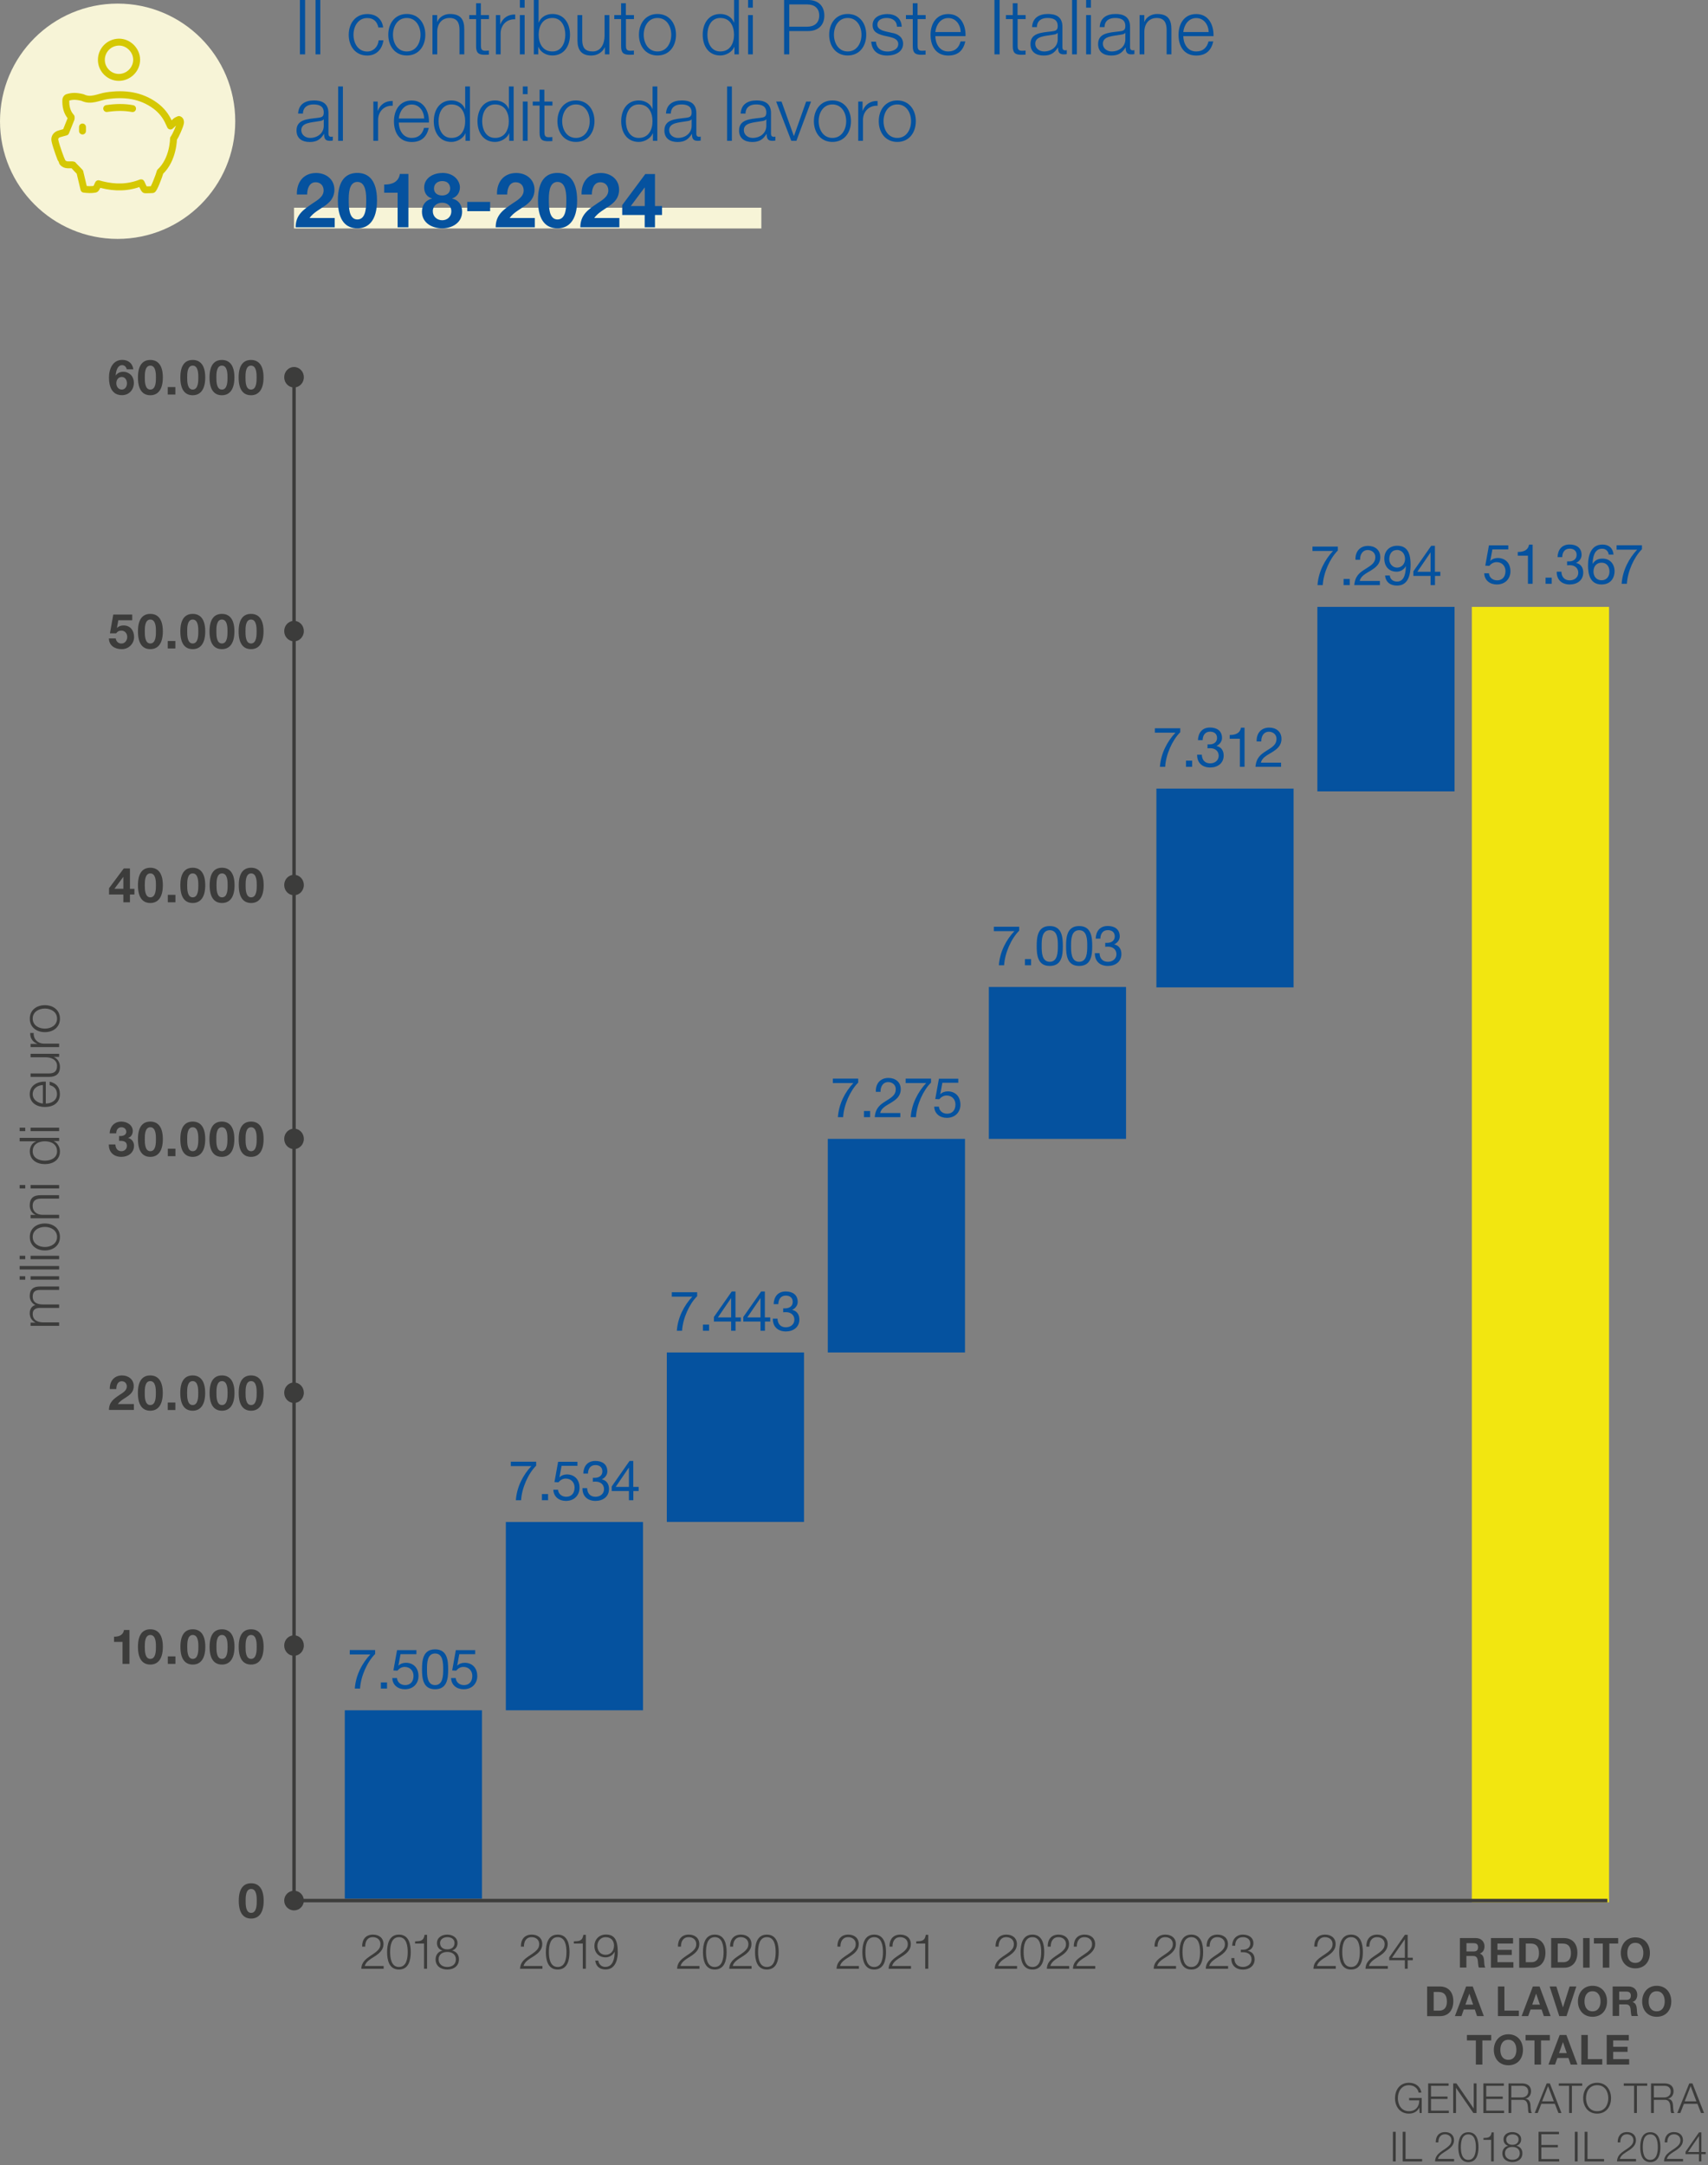 <?xml version="1.0" encoding="UTF-8"?>
<svg width="247px" height="313px" viewBox="0 0 247 313" version="1.1" xmlns="http://www.w3.org/2000/svg" xmlns:xlink="http://www.w3.org/1999/xlink">
    <rect x="0" y="0" width="247" height="313" fill="#808080" stroke="none"/>
    <title>Pag 19B_it</title>
    <g id="🔪-05-Export" stroke="none" stroke-width="1" fill="none" fill-rule="evenodd">
        <g id="grafici-ita" transform="translate(-809, -1046)">
            <g id="Pag-19B_it" transform="translate(809, 1046)">
                <g id="Group-7" transform="translate(-0, 0)">
                    <path d="M4.42,191.68 L4.42,191.22 L5.12,191.22 L5.12,191.2 C4.62,190.94 4.3,190.5 4.3,189.85 C4.3,189.31 4.56,188.82 5.11,188.67 C4.57,188.42 4.3,187.9 4.3,187.36 C4.3,186.46 4.77,185.99 5.75,185.99 L8.55,185.99 L8.55,186.49 L5.78,186.49 C5.1,186.49 4.73,186.75 4.73,187.47 C4.73,188.34 5.45,188.59 6.22,188.59 L8.55,188.59 L8.55,189.09 L5.75,189.09 C5.19,189.09 4.73,189.31 4.73,189.95 C4.73,190.82 5.39,191.17 6.25,191.18 L8.55,191.18 L8.55,191.68 L4.42,191.68 L4.42,191.68 Z" id="Path" fill="#3C3C3B" fill-rule="nonzero"></path>
                    <path d="M2.84,185.01 L2.84,184.51 L3.65,184.51 L3.65,185.01 L2.84,185.01 Z M4.42,185.01 L4.42,184.51 L8.55,184.51 L8.55,185.01 L4.42,185.01 Z" id="Shape" fill="#3C3C3B" fill-rule="nonzero"></path>
                    <polygon id="Path" fill="#3C3C3B" fill-rule="nonzero" points="2.84 183.53 2.84 183.03 8.55 183.03 8.55 183.53"></polygon>
                    <path d="M2.84,182.05 L2.84,181.55 L3.65,181.55 L3.65,182.05 L2.84,182.05 Z M4.42,182.05 L4.42,181.55 L8.55,181.55 L8.55,182.05 L4.42,182.05 Z" id="Shape" fill="#3C3C3B" fill-rule="nonzero"></path>
                    <path d="M6.49,176.88 C7.67,176.88 8.67,177.57 8.67,178.83 C8.67,180.09 7.67,180.78 6.49,180.78 C5.31,180.78 4.31,180.09 4.31,178.83 C4.31,177.57 5.31,176.88 6.49,176.88 Z M6.49,180.28 C7.37,180.28 8.25,179.8 8.25,178.83 C8.25,177.86 7.37,177.38 6.49,177.38 C5.61,177.38 4.73,177.86 4.73,178.83 C4.73,179.8 5.61,180.28 6.49,180.28 Z" id="Shape" fill="#3C3C3B" fill-rule="nonzero"></path>
                    <path d="M4.42,176.14 L4.42,175.64 L5.13,175.64 L5.13,175.62 C4.63,175.44 4.3,174.88 4.3,174.3 C4.3,173.14 4.91,172.79 5.89,172.79 L8.54,172.79 L8.54,173.29 L5.97,173.29 C5.26,173.29 4.72,173.52 4.72,174.34 C4.72,175.16 5.33,175.62 6.14,175.63 L8.55,175.63 L8.55,176.13 L4.42,176.13 L4.42,176.14 Z" id="Path" fill="#3C3C3B" fill-rule="nonzero"></path>
                    <path d="M2.84,171.82 L2.84,171.32 L3.65,171.32 L3.65,171.82 L2.84,171.82 Z M4.42,171.82 L4.42,171.32 L8.55,171.32 L8.55,171.82 L4.42,171.82 Z" id="Shape" fill="#3C3C3B" fill-rule="nonzero"></path>
                    <path d="M8.55,164.5 L8.55,164.96 L7.77,164.96 L7.77,164.98 C8.31,165.2 8.67,165.85 8.67,166.45 C8.67,167.71 7.65,168.3 6.49,168.3 C5.33,168.3 4.31,167.7 4.31,166.45 C4.31,165.83 4.62,165.23 5.21,165.02 L5.21,165 L2.84,165 L2.84,164.5 L8.55,164.5 L8.55,164.5 Z M8.25,166.45 C8.25,165.38 7.35,165 6.49,165 C5.63,165 4.73,165.38 4.73,166.45 C4.73,167.41 5.63,167.8 6.49,167.8 C7.35,167.8 8.25,167.41 8.25,166.45 Z" id="Shape" fill="#3C3C3B" fill-rule="nonzero"></path>
                    <path d="M2.84,163.53 L2.84,163.03 L3.65,163.03 L3.65,163.53 L2.84,163.53 Z M4.42,163.53 L4.42,163.03 L8.55,163.03 L8.55,163.53 L4.42,163.53 Z" id="Shape" fill="#3C3C3B" fill-rule="nonzero"></path>
                    <path d="M6.62,159.54 C7.36,159.54 8.24,159.15 8.24,158.18 C8.24,157.44 7.81,157.04 7.18,156.88 L7.18,156.38 C8.12,156.6 8.66,157.14 8.66,158.18 C8.66,159.49 7.65,160.04 6.48,160.04 C5.39,160.04 4.3,159.49 4.3,158.18 C4.3,156.87 5.46,156.33 6.62,156.37 L6.62,159.54 L6.62,159.54 Z M6.2,156.87 C5.44,156.89 4.73,157.37 4.73,158.18 C4.73,158.99 5.45,159.46 6.2,159.54 L6.2,156.87 L6.2,156.87 Z" id="Shape" fill="#3C3C3B" fill-rule="nonzero"></path>
                    <path d="M8.55,152.34 L8.55,152.8 L7.81,152.8 L7.81,152.82 C8.36,153.08 8.67,153.63 8.67,154.24 C8.67,155.28 8.06,155.69 7.1,155.69 L4.42,155.69 L4.42,155.19 L7.11,155.19 C7.85,155.17 8.25,154.89 8.25,154.09 C8.25,153.23 7.43,152.85 6.59,152.85 L4.42,152.85 L4.42,152.35 L8.55,152.35 L8.55,152.34 Z" id="Path" fill="#3C3C3B" fill-rule="nonzero"></path>
                    <path d="M4.42,151.38 L4.42,150.92 L5.39,150.92 L5.39,150.9 C4.73,150.64 4.33,150.08 4.37,149.34 L4.87,149.34 C4.82,150.25 5.49,150.88 6.35,150.88 L8.55,150.88 L8.55,151.38 L4.42,151.38 L4.42,151.38 Z" id="Path" fill="#3C3C3B" fill-rule="nonzero"></path>
                    <path d="M6.49,145.32 C7.67,145.32 8.67,146.01 8.67,147.27 C8.67,148.53 7.67,149.22 6.49,149.22 C5.31,149.22 4.31,148.53 4.31,147.27 C4.31,146.01 5.31,145.32 6.49,145.32 Z M6.49,148.71 C7.37,148.71 8.25,148.23 8.25,147.26 C8.25,146.29 7.37,145.81 6.49,145.81 C5.61,145.81 4.73,146.29 4.73,147.26 C4.73,148.23 5.61,148.71 6.49,148.71 Z" id="Shape" fill="#3C3C3B" fill-rule="nonzero"></path>
                    <line x1="42.52" y1="31.53" x2="110.1" y2="31.53" id="Path" stroke="#F7F4D7" stroke-width="3"></line>
                    <polygon id="Path" fill="#05529F" fill-rule="nonzero" points="43.37 0 44.12 0 44.12 7.86 43.37 7.86"></polygon>
                    <polygon id="Path" fill="#05529F" fill-rule="nonzero" points="45.63 0 46.32 0 46.32 7.86 45.63 7.86"></polygon>
                    <path d="M54.72,3.97 C54.53,3.12 54.02,2.61 53.11,2.61 C51.78,2.61 51.12,3.82 51.12,5.03 C51.12,6.24 51.78,7.45 53.11,7.45 C53.97,7.45 54.67,6.78 54.76,5.83 L55.45,5.83 C55.26,7.19 54.37,8.03 53.11,8.03 C51.37,8.03 50.43,6.65 50.43,5.03 C50.43,3.41 51.38,2.03 53.11,2.03 C54.32,2.03 55.25,2.68 55.41,3.98 L54.72,3.98 L54.72,3.97 Z" id="Path" fill="#05529F" fill-rule="nonzero"></path>
                    <path d="M61.51,5.02 C61.51,6.65 60.56,8.02 58.83,8.02 C57.1,8.02 56.15,6.64 56.15,5.02 C56.15,3.4 57.1,2.02 58.83,2.02 C60.56,2.02 61.51,3.4 61.51,5.02 Z M56.83,5.02 C56.83,6.23 57.49,7.44 58.82,7.44 C60.15,7.44 60.81,6.23 60.81,5.02 C60.81,3.81 60.15,2.6 58.82,2.6 C57.49,2.6 56.83,3.81 56.83,5.02 L56.83,5.02 Z" id="Shape" fill="#05529F" fill-rule="nonzero"></path>
                    <path d="M62.53,2.18 L63.22,2.18 L63.22,3.16 L63.24,3.16 C63.49,2.48 64.25,2.02 65.06,2.02 C66.65,2.02 67.14,2.86 67.14,4.21 L67.14,7.86 L66.45,7.86 L66.45,4.32 C66.45,3.34 66.13,2.6 65.01,2.6 C63.89,2.6 63.25,3.44 63.23,4.55 L63.23,7.86 L62.54,7.86 L62.54,2.18 L62.53,2.18 Z" id="Path" fill="#05529F" fill-rule="nonzero"></path>
                    <path d="M69.55,2.18 L70.71,2.18 L70.71,2.76 L69.55,2.76 L69.55,6.59 C69.55,7.04 69.62,7.31 70.11,7.34 C70.31,7.34 70.51,7.33 70.7,7.31 L70.7,7.9 C70.49,7.9 70.29,7.92 70.08,7.92 C69.16,7.92 68.84,7.61 68.85,6.64 L68.85,2.76 L67.86,2.76 L67.86,2.18 L68.85,2.18 L68.85,0.47 L69.54,0.47 L69.54,2.18 L69.55,2.18 Z" id="Path" fill="#05529F" fill-rule="nonzero"></path>
                    <path d="M71.7,2.18 L72.34,2.18 L72.34,3.51 L72.36,3.51 C72.71,2.6 73.48,2.06 74.51,2.1 L74.51,2.79 C73.26,2.72 72.4,3.65 72.4,4.83 L72.4,7.86 L71.71,7.86 L71.71,2.18 L71.7,2.18 Z" id="Path" fill="#05529F" fill-rule="nonzero"></path>
                    <path d="M75.18,0 L75.87,0 L75.87,1.11 L75.18,1.11 L75.18,0 Z M75.18,2.18 L75.87,2.18 L75.87,7.86 L75.18,7.86 L75.18,2.18 Z" id="Shape" fill="#05529F" fill-rule="nonzero"></path>
                    <path d="M77.2,0 L77.89,0 L77.89,3.26 L77.91,3.26 C78.21,2.45 79.03,2.02 79.88,2.02 C81.61,2.02 82.43,3.42 82.43,5.02 C82.43,6.62 81.6,8.02 79.88,8.02 C78.97,8.02 78.17,7.55 77.86,6.78 L77.84,6.78 L77.84,7.86 L77.2,7.86 L77.2,0 L77.2,0 Z M79.89,2.6 C78.42,2.6 77.9,3.84 77.9,5.02 C77.9,6.2 78.42,7.44 79.89,7.44 C81.21,7.44 81.75,6.2 81.75,5.02 C81.75,3.84 81.21,2.6 79.89,2.6 L79.89,2.6 Z" id="Shape" fill="#05529F" fill-rule="nonzero"></path>
                    <path d="M88.12,7.86 L87.48,7.86 L87.48,6.84 L87.46,6.84 C87.1,7.6 86.35,8.03 85.5,8.03 C84.07,8.03 83.51,7.19 83.51,5.87 L83.51,2.18 L84.2,2.18 L84.2,5.88 C84.23,6.9 84.62,7.44 85.72,7.44 C86.91,7.44 87.43,6.32 87.43,5.16 L87.43,2.18 L88.12,2.18 L88.12,7.86 Z" id="Path" fill="#05529F" fill-rule="nonzero"></path>
                    <path d="M90.52,2.18 L91.68,2.18 L91.68,2.76 L90.52,2.76 L90.52,6.59 C90.52,7.04 90.59,7.31 91.08,7.34 C91.28,7.34 91.48,7.33 91.67,7.31 L91.67,7.9 C91.46,7.9 91.26,7.92 91.05,7.92 C90.13,7.92 89.81,7.61 89.82,6.64 L89.82,2.76 L88.83,2.76 L88.83,2.18 L89.82,2.18 L89.82,0.47 L90.51,0.47 L90.51,2.18 L90.52,2.18 Z" id="Path" fill="#05529F" fill-rule="nonzero"></path>
                    <path d="M97.76,5.02 C97.76,6.65 96.81,8.02 95.08,8.02 C93.35,8.02 92.4,6.64 92.4,5.02 C92.4,3.4 93.35,2.02 95.08,2.02 C96.81,2.02 97.76,3.4 97.76,5.02 Z M93.09,5.02 C93.09,6.23 93.75,7.44 95.08,7.44 C96.41,7.44 97.07,6.23 97.07,5.02 C97.07,3.81 96.41,2.6 95.08,2.6 C93.75,2.6 93.09,3.81 93.09,5.02 L93.09,5.02 Z" id="Shape" fill="#05529F" fill-rule="nonzero"></path>
                    <path d="M106.85,7.86 L106.21,7.86 L106.21,6.78 L106.19,6.78 C105.89,7.52 104.99,8.02 104.17,8.02 C102.44,8.02 101.62,6.62 101.62,5.02 C101.62,3.42 102.45,2.02 104.17,2.02 C105.02,2.02 105.84,2.45 106.14,3.26 L106.16,3.26 L106.16,0 L106.85,0 L106.85,7.86 L106.85,7.86 Z M104.16,7.44 C105.63,7.44 106.15,6.2 106.15,5.02 C106.15,3.84 105.63,2.6 104.16,2.6 C102.84,2.6 102.3,3.84 102.3,5.02 C102.3,6.2 102.84,7.44 104.16,7.44 Z" id="Shape" fill="#05529F" fill-rule="nonzero"></path>
                    <path d="M108.18,0 L108.87,0 L108.87,1.11 L108.18,1.11 L108.18,0 Z M108.18,2.18 L108.87,2.18 L108.87,7.86 L108.18,7.86 L108.18,2.18 Z" id="Shape" fill="#05529F" fill-rule="nonzero"></path>
                    <path d="M113.39,0 L116.88,0 C118.29,0 119.21,0.83 119.21,2.25 C119.21,3.67 118.29,4.49 116.88,4.49 L114.14,4.49 L114.14,7.86 L113.39,7.86 L113.39,0 Z M114.14,3.86 L116.72,3.86 C117.75,3.86 118.47,3.33 118.47,2.25 C118.47,1.17 117.76,0.64 116.72,0.64 L114.14,0.64 L114.14,3.85 L114.14,3.86 Z" id="Shape" fill="#05529F" fill-rule="nonzero"></path>
                    <path d="M125.27,5.02 C125.27,6.65 124.32,8.02 122.59,8.02 C120.86,8.02 119.91,6.64 119.91,5.02 C119.91,3.4 120.86,2.02 122.59,2.02 C124.32,2.02 125.27,3.4 125.27,5.02 Z M120.6,5.02 C120.6,6.23 121.26,7.44 122.59,7.44 C123.92,7.44 124.58,6.23 124.58,5.02 C124.58,3.81 123.92,2.6 122.59,2.6 C121.26,2.6 120.6,3.81 120.6,5.02 L120.6,5.02 Z" id="Shape" fill="#05529F" fill-rule="nonzero"></path>
                    <path d="M129.71,3.84 C129.68,2.98 129.02,2.6 128.22,2.6 C127.6,2.6 126.88,2.84 126.88,3.58 C126.88,4.2 127.58,4.42 128.06,4.54 L128.98,4.75 C129.77,4.87 130.6,5.33 130.6,6.32 C130.6,7.55 129.38,8.03 128.32,8.03 C127,8.03 126.1,7.41 125.99,6.03 L126.68,6.03 C126.74,6.96 127.43,7.45 128.35,7.45 C129,7.45 129.9,7.16 129.9,6.37 C129.9,5.71 129.28,5.49 128.66,5.34 L127.77,5.14 C126.87,4.9 126.19,4.59 126.19,3.62 C126.19,2.47 127.32,2.03 128.32,2.03 C129.45,2.03 130.36,2.62 130.4,3.86 L129.71,3.86 L129.71,3.84 Z" id="Path" fill="#05529F" fill-rule="nonzero"></path>
                    <path d="M132.7,2.18 L133.86,2.18 L133.86,2.76 L132.7,2.76 L132.7,6.59 C132.7,7.04 132.77,7.31 133.26,7.34 C133.46,7.34 133.66,7.33 133.85,7.31 L133.85,7.9 C133.64,7.9 133.44,7.92 133.23,7.92 C132.31,7.92 131.99,7.61 132,6.64 L132,2.76 L131.01,2.76 L131.01,2.18 L132,2.18 L132,0.47 L132.69,0.47 L132.69,2.18 L132.7,2.18 Z" id="Path" fill="#05529F" fill-rule="nonzero"></path>
                    <path d="M135.26,5.21 C135.27,6.22 135.8,7.44 137.13,7.44 C138.14,7.44 138.69,6.85 138.91,5.99 L139.6,5.99 C139.3,7.28 138.56,8.03 137.13,8.03 C135.33,8.03 134.57,6.64 134.57,5.03 C134.57,3.53 135.33,2.03 137.13,2.03 C138.93,2.03 139.68,3.62 139.63,5.22 L135.26,5.22 L135.26,5.21 Z M138.93,4.63 C138.9,3.59 138.25,2.61 137.13,2.61 C136.01,2.61 135.37,3.6 135.26,4.63 L138.93,4.63 Z" id="Shape" fill="#05529F" fill-rule="nonzero"></path>
                    <polygon id="Path" fill="#05529F" fill-rule="nonzero" points="143.81 0 144.56 0 144.56 7.86 143.81 7.86"></polygon>
                    <path d="M147.16,2.18 L148.32,2.18 L148.32,2.76 L147.16,2.76 L147.16,6.59 C147.16,7.04 147.23,7.31 147.72,7.34 C147.92,7.34 148.12,7.33 148.31,7.31 L148.31,7.9 C148.1,7.9 147.9,7.92 147.69,7.92 C146.77,7.92 146.45,7.61 146.46,6.64 L146.46,2.76 L145.47,2.76 L145.47,2.18 L146.46,2.18 L146.46,0.47 L147.15,0.47 L147.15,2.18 L147.16,2.18 Z" id="Path" fill="#05529F" fill-rule="nonzero"></path>
                    <path d="M149.25,3.92 C149.32,2.59 150.25,2.02 151.55,2.02 C152.55,2.02 153.64,2.33 153.64,3.85 L153.64,6.86 C153.64,7.12 153.77,7.28 154.05,7.28 C154.13,7.28 154.22,7.26 154.27,7.24 L154.27,7.82 C154.12,7.85 154.01,7.86 153.82,7.86 C153.12,7.86 153.01,7.46 153.01,6.87 L152.99,6.87 C152.51,7.61 152.01,8.03 150.92,8.03 C149.83,8.03 149.02,7.51 149.02,6.37 C149.02,4.77 150.57,4.72 152.07,4.54 C152.64,4.47 152.96,4.4 152.96,3.77 C152.96,2.84 152.29,2.6 151.47,2.6 C150.61,2.6 149.97,3 149.95,3.92 L149.26,3.92 L149.25,3.92 Z M152.95,4.76 L152.93,4.76 C152.84,4.93 152.53,4.98 152.35,5.01 C151.17,5.22 149.71,5.21 149.71,6.32 C149.71,7.01 150.33,7.44 150.98,7.44 C152.04,7.44 152.97,6.77 152.96,5.66 L152.96,4.76 L152.95,4.76 Z" id="Shape" fill="#05529F" fill-rule="nonzero"></path>
                    <polygon id="Path" fill="#05529F" fill-rule="nonzero" points="155.04 0 155.73 0 155.73 7.86 155.04 7.86"></polygon>
                    <path d="M157.07,0 L157.76,0 L157.76,1.11 L157.07,1.11 L157.07,0 Z M157.07,2.18 L157.76,2.18 L157.76,7.86 L157.07,7.86 L157.07,2.18 Z" id="Shape" fill="#05529F" fill-rule="nonzero"></path>
                    <path d="M159.03,3.92 C159.1,2.59 160.03,2.02 161.33,2.02 C162.33,2.02 163.42,2.33 163.42,3.85 L163.42,6.86 C163.42,7.12 163.55,7.28 163.83,7.28 C163.91,7.28 164,7.26 164.05,7.24 L164.05,7.82 C163.9,7.85 163.79,7.86 163.6,7.86 C162.9,7.86 162.79,7.46 162.79,6.87 L162.77,6.87 C162.29,7.61 161.79,8.03 160.7,8.03 C159.61,8.03 158.8,7.51 158.8,6.37 C158.8,4.77 160.35,4.72 161.85,4.54 C162.42,4.47 162.74,4.4 162.74,3.77 C162.74,2.84 162.07,2.6 161.25,2.6 C160.39,2.6 159.75,3 159.73,3.92 L159.04,3.92 L159.03,3.92 Z M162.73,4.76 L162.71,4.76 C162.62,4.93 162.31,4.98 162.13,5.01 C160.95,5.22 159.49,5.21 159.49,6.32 C159.49,7.01 160.11,7.44 160.76,7.44 C161.82,7.44 162.75,6.77 162.74,5.66 L162.74,4.76 L162.73,4.76 Z" id="Shape" fill="#05529F" fill-rule="nonzero"></path>
                    <path d="M164.79,2.18 L165.48,2.18 L165.48,3.16 L165.5,3.16 C165.75,2.48 166.51,2.02 167.32,2.02 C168.92,2.02 169.4,2.86 169.4,4.21 L169.4,7.86 L168.71,7.86 L168.71,4.32 C168.71,3.34 168.39,2.6 167.27,2.6 C166.15,2.6 165.51,3.44 165.49,4.55 L165.49,7.86 L164.8,7.86 L164.8,2.18 L164.79,2.18 Z" id="Path" fill="#05529F" fill-rule="nonzero"></path>
                    <path d="M171.12,5.21 C171.13,6.22 171.66,7.44 172.99,7.44 C174,7.44 174.55,6.85 174.77,5.99 L175.46,5.99 C175.16,7.28 174.42,8.03 172.99,8.03 C171.19,8.03 170.43,6.64 170.43,5.03 C170.43,3.53 171.19,2.03 172.99,2.03 C174.79,2.03 175.54,3.62 175.49,5.22 L171.12,5.22 L171.12,5.21 Z M174.79,4.63 C174.76,3.59 174.11,2.61 172.99,2.61 C171.87,2.61 171.23,3.6 171.12,4.63 L174.79,4.63 Z" id="Shape" fill="#05529F" fill-rule="nonzero"></path>
                    <path d="M43.11,16.42 C43.18,15.09 44.11,14.52 45.41,14.52 C46.41,14.52 47.5,14.83 47.5,16.35 L47.5,19.36 C47.5,19.62 47.63,19.78 47.91,19.78 C47.99,19.78 48.08,19.76 48.13,19.74 L48.13,20.32 C47.98,20.35 47.87,20.36 47.68,20.36 C46.98,20.36 46.87,19.96 46.87,19.37 L46.85,19.37 C46.37,20.11 45.87,20.53 44.78,20.53 C43.69,20.53 42.88,20.01 42.88,18.87 C42.88,17.27 44.43,17.22 45.93,17.04 C46.5,16.97 46.82,16.9 46.82,16.27 C46.82,15.34 46.15,15.1 45.33,15.1 C44.47,15.1 43.83,15.5 43.81,16.42 L43.12,16.42 L43.11,16.42 Z M46.81,17.26 L46.79,17.26 C46.7,17.43 46.39,17.48 46.21,17.51 C45.03,17.72 43.57,17.71 43.57,18.82 C43.57,19.51 44.19,19.94 44.84,19.94 C45.9,19.94 46.83,19.27 46.82,18.16 L46.82,17.26 L46.81,17.26 Z" id="Shape" fill="#05529F" fill-rule="nonzero"></path>
                    <polygon id="Path" fill="#05529F" fill-rule="nonzero" points="48.9 12.5 49.59 12.5 49.59 20.36 48.9 20.36"></polygon>
                    <path d="M53.98,14.68 L54.62,14.68 L54.62,16.01 L54.64,16.01 C54.99,15.1 55.76,14.56 56.79,14.6 L56.79,15.29 C55.54,15.22 54.68,16.15 54.68,17.33 L54.68,20.36 L53.99,20.36 L53.99,14.68 L53.98,14.68 Z" id="Path" fill="#05529F" fill-rule="nonzero"></path>
                    <path d="M57.67,17.71 C57.68,18.72 58.21,19.94 59.54,19.94 C60.55,19.94 61.1,19.35 61.32,18.49 L62.01,18.49 C61.71,19.78 60.97,20.53 59.53,20.53 C57.73,20.53 56.97,19.14 56.97,17.53 C56.97,16.03 57.73,14.53 59.53,14.53 C61.33,14.53 62.08,16.12 62.03,17.72 L57.66,17.72 L57.67,17.71 Z M61.34,17.13 C61.31,16.09 60.66,15.11 59.54,15.11 C58.42,15.11 57.78,16.1 57.67,17.13 L61.34,17.13 Z" id="Shape" fill="#05529F" fill-rule="nonzero"></path>
                    <path d="M67.96,20.36 L67.32,20.36 L67.32,19.28 L67.3,19.28 C67,20.02 66.1,20.52 65.28,20.52 C63.55,20.52 62.73,19.12 62.73,17.52 C62.73,15.92 63.56,14.52 65.28,14.52 C66.13,14.52 66.95,14.95 67.25,15.76 L67.27,15.76 L67.27,12.5 L67.96,12.5 L67.96,20.36 L67.96,20.36 Z M65.28,19.94 C66.75,19.94 67.27,18.7 67.27,17.52 C67.27,16.34 66.75,15.1 65.28,15.1 C63.96,15.1 63.42,16.34 63.42,17.52 C63.42,18.7 63.96,19.94 65.28,19.94 L65.28,19.94 Z" id="Shape" fill="#05529F" fill-rule="nonzero"></path>
                    <path d="M74.28,20.36 L73.64,20.36 L73.64,19.28 L73.62,19.28 C73.32,20.02 72.42,20.52 71.6,20.52 C69.87,20.52 69.05,19.12 69.05,17.52 C69.05,15.92 69.88,14.52 71.6,14.52 C72.45,14.52 73.27,14.95 73.57,15.76 L73.59,15.76 L73.59,12.5 L74.28,12.5 L74.28,20.36 L74.28,20.36 Z M71.59,19.94 C73.06,19.94 73.58,18.7 73.58,17.52 C73.58,16.34 73.06,15.1 71.59,15.1 C70.27,15.1 69.73,16.34 69.73,17.52 C69.73,18.7 70.27,19.94 71.59,19.94 L71.59,19.94 Z" id="Shape" fill="#05529F" fill-rule="nonzero"></path>
                    <path d="M75.61,12.5 L76.3,12.5 L76.3,13.61 L75.61,13.61 L75.61,12.5 Z M75.61,14.68 L76.3,14.68 L76.3,20.36 L75.61,20.36 L75.61,14.68 Z" id="Shape" fill="#05529F" fill-rule="nonzero"></path>
                    <path d="M78.73,14.68 L79.89,14.68 L79.89,15.26 L78.73,15.26 L78.73,19.09 C78.73,19.54 78.8,19.81 79.29,19.84 C79.49,19.84 79.69,19.83 79.88,19.81 L79.88,20.4 C79.67,20.4 79.47,20.42 79.26,20.42 C78.34,20.42 78.02,20.11 78.03,19.14 L78.03,15.26 L77.04,15.26 L77.04,14.68 L78.03,14.68 L78.03,12.97 L78.72,12.97 L78.72,14.68 L78.73,14.68 Z" id="Path" fill="#05529F" fill-rule="nonzero"></path>
                    <path d="M85.97,17.52 C85.97,19.15 85.02,20.52 83.29,20.52 C81.56,20.52 80.61,19.14 80.61,17.52 C80.61,15.9 81.56,14.52 83.29,14.52 C85.02,14.52 85.97,15.9 85.97,17.52 Z M81.3,17.52 C81.3,18.73 81.96,19.94 83.29,19.94 C84.62,19.94 85.28,18.73 85.28,17.52 C85.28,16.31 84.62,15.1 83.29,15.1 C81.96,15.1 81.3,16.31 81.3,17.52 L81.3,17.52 Z" id="Shape" fill="#05529F" fill-rule="nonzero"></path>
                    <path d="M95.06,20.36 L94.42,20.36 L94.42,19.28 L94.4,19.28 C94.1,20.02 93.2,20.52 92.38,20.52 C90.65,20.52 89.83,19.12 89.83,17.52 C89.83,15.92 90.66,14.52 92.38,14.52 C93.23,14.52 94.05,14.95 94.35,15.76 L94.37,15.76 L94.37,12.5 L95.06,12.5 L95.06,20.36 L95.06,20.36 Z M92.37,19.94 C93.84,19.94 94.36,18.7 94.36,17.52 C94.36,16.34 93.84,15.1 92.37,15.1 C91.05,15.1 90.51,16.34 90.51,17.52 C90.51,18.7 91.05,19.94 92.37,19.94 L92.37,19.94 Z" id="Shape" fill="#05529F" fill-rule="nonzero"></path>
                    <path d="M96.31,16.42 C96.38,15.09 97.31,14.52 98.61,14.52 C99.61,14.52 100.7,14.83 100.7,16.35 L100.7,19.36 C100.7,19.62 100.83,19.78 101.11,19.78 C101.19,19.78 101.28,19.76 101.33,19.74 L101.33,20.32 C101.18,20.35 101.07,20.36 100.88,20.36 C100.18,20.36 100.07,19.96 100.07,19.37 L100.05,19.37 C99.57,20.11 99.07,20.53 97.98,20.53 C96.89,20.53 96.08,20.01 96.08,18.87 C96.08,17.27 97.63,17.22 99.13,17.04 C99.7,16.97 100.02,16.9 100.02,16.27 C100.02,15.34 99.35,15.1 98.53,15.1 C97.67,15.1 97.03,15.5 97.01,16.42 L96.32,16.42 L96.31,16.42 Z M100.01,17.26 L99.99,17.26 C99.9,17.43 99.59,17.48 99.41,17.51 C98.23,17.72 96.77,17.71 96.77,18.82 C96.77,19.51 97.39,19.94 98.04,19.94 C99.1,19.94 100.03,19.27 100.02,18.16 L100.02,17.26 L100.01,17.26 Z" id="Shape" fill="#05529F" fill-rule="nonzero"></path>
                    <polygon id="Path" fill="#05529F" fill-rule="nonzero" points="105.15 12.5 105.84 12.5 105.84 20.36 105.15 20.36"></polygon>
                    <path d="M107.11,16.42 C107.18,15.09 108.11,14.52 109.41,14.52 C110.41,14.52 111.5,14.83 111.5,16.35 L111.5,19.36 C111.5,19.62 111.63,19.78 111.91,19.78 C111.99,19.78 112.08,19.76 112.13,19.74 L112.13,20.32 C111.98,20.35 111.87,20.36 111.68,20.36 C110.98,20.36 110.87,19.96 110.87,19.37 L110.85,19.37 C110.37,20.11 109.87,20.53 108.78,20.53 C107.69,20.53 106.88,20.01 106.88,18.87 C106.88,17.27 108.43,17.22 109.93,17.04 C110.5,16.97 110.82,16.9 110.82,16.27 C110.82,15.34 110.15,15.1 109.33,15.1 C108.47,15.1 107.83,15.5 107.81,16.42 L107.12,16.42 L107.11,16.42 Z M110.81,17.26 L110.79,17.26 C110.7,17.43 110.39,17.48 110.21,17.51 C109.03,17.72 107.57,17.71 107.57,18.82 C107.57,19.51 108.19,19.94 108.84,19.94 C109.9,19.94 110.83,19.27 110.82,18.16 L110.82,17.26 L110.81,17.26 Z" id="Shape" fill="#05529F" fill-rule="nonzero"></path>
                    <polygon id="Path" fill="#05529F" fill-rule="nonzero" points="112.25 14.68 113.02 14.68 114.8 19.66 114.82 19.66 116.58 14.68 117.29 14.68 115.17 20.36 114.43 20.36 112.24 14.68"></polygon>
                    <path d="M123.06,17.52 C123.06,19.15 122.11,20.52 120.38,20.52 C118.65,20.52 117.7,19.14 117.7,17.52 C117.7,15.9 118.65,14.52 120.38,14.52 C122.11,14.52 123.06,15.9 123.06,17.52 Z M118.39,17.52 C118.39,18.73 119.05,19.94 120.38,19.94 C121.71,19.94 122.37,18.73 122.37,17.52 C122.37,16.31 121.71,15.1 120.38,15.1 C119.05,15.1 118.39,16.31 118.39,17.52 L118.39,17.52 Z" id="Shape" fill="#05529F" fill-rule="nonzero"></path>
                    <path d="M124.1,14.68 L124.74,14.68 L124.74,16.01 L124.76,16.01 C125.11,15.1 125.88,14.56 126.91,14.6 L126.91,15.29 C125.66,15.22 124.8,16.15 124.8,17.33 L124.8,20.36 L124.11,20.36 L124.11,14.68 L124.1,14.68 Z" id="Path" fill="#05529F" fill-rule="nonzero"></path>
                    <path d="M132.44,17.52 C132.44,19.15 131.49,20.52 129.76,20.52 C128.03,20.52 127.08,19.14 127.08,17.52 C127.08,15.9 128.03,14.52 129.76,14.52 C131.49,14.52 132.44,15.9 132.44,17.52 Z M127.77,17.52 C127.77,18.73 128.43,19.94 129.76,19.94 C131.09,19.94 131.75,18.73 131.75,17.52 C131.75,16.31 131.09,15.1 129.76,15.1 C128.43,15.1 127.77,16.31 127.77,17.52 L127.77,17.52 Z" id="Shape" fill="#05529F" fill-rule="nonzero"></path>
                    <path d="M42.93,28.12 C42.88,26.36 43.88,25.01 45.72,25.01 C47.13,25.01 48.36,25.91 48.36,27.42 C48.36,28.57 47.74,29.21 46.98,29.75 C46.22,30.29 45.32,30.73 44.76,31.52 L48.4,31.52 L48.4,32.86 L42.75,32.86 C42.76,31.08 43.85,30.32 45.18,29.42 C45.86,28.96 46.79,28.48 46.8,27.54 C46.8,26.81 46.32,26.35 45.64,26.35 C44.72,26.35 44.42,27.31 44.42,28.12 L42.92,28.12 L42.93,28.12 Z" id="Path" fill="#05529F" fill-rule="nonzero"></path>
                    <path d="M51.68,25 C53.22,25 54.52,25.97 54.52,28.97 C54.52,31.97 53.22,33.01 51.68,33.01 C50.14,33.01 48.86,32.04 48.86,28.97 C48.86,25.9 50.16,25 51.68,25 Z M51.68,31.73 C52.96,31.73 52.96,29.85 52.96,28.98 C52.96,28.18 52.96,26.3 51.68,26.3 C50.4,26.3 50.43,28.18 50.43,28.98 C50.43,29.85 50.43,31.73 51.68,31.73 Z" id="Shape" fill="#05529F" fill-rule="nonzero"></path>
                    <path d="M59.06,32.86 L57.5,32.86 L57.5,27.86 L55.56,27.86 L55.56,26.68 C56.65,26.7 57.65,26.33 57.82,25.15 L59.06,25.15 L59.06,32.85 L59.06,32.86 Z" id="Path" fill="#05529F" fill-rule="nonzero"></path>
                    <path d="M63.94,25 C65.85,25 66.51,26.32 66.51,27.07 C66.51,27.82 66.11,28.45 65.39,28.69 L65.39,28.71 C66.3,28.92 66.83,29.62 66.83,30.59 C66.83,32.21 65.38,33.01 63.95,33.01 C62.52,33.01 61.02,32.26 61.02,30.6 C61.02,29.62 61.57,28.93 62.47,28.71 L62.47,28.69 C61.72,28.48 61.34,27.86 61.34,27.11 C61.34,25.72 62.68,25.01 63.94,25.01 L63.94,25 Z M63.95,31.84 C64.7,31.84 65.27,31.31 65.27,30.54 C65.27,29.77 64.68,29.31 63.95,29.31 C63.22,29.31 62.59,29.74 62.59,30.53 C62.59,31.32 63.21,31.84 63.95,31.84 L63.95,31.84 Z M63.94,28.26 C64.58,28.26 65.1,27.91 65.1,27.25 C65.1,26.85 64.91,26.18 63.94,26.18 C63.31,26.18 62.76,26.56 62.76,27.25 C62.76,27.94 63.31,28.26 63.94,28.26 Z" id="Shape" fill="#05529F" fill-rule="nonzero"></path>
                    <polygon id="Path" fill="#05529F" fill-rule="nonzero" points="67.57 29.19 70.88 29.19 70.88 30.53 67.57 30.53"></polygon>
                    <path d="M71.87,28.12 C71.81,26.36 72.82,25.01 74.66,25.01 C76.07,25.01 77.3,25.91 77.3,27.42 C77.3,28.57 76.68,29.21 75.92,29.75 C75.16,30.29 74.26,30.73 73.7,31.52 L77.34,31.52 L77.34,32.86 L71.68,32.86 C71.69,31.08 72.78,30.32 74.11,29.42 C74.79,28.96 75.72,28.48 75.73,27.54 C75.73,26.81 75.25,26.35 74.57,26.35 C73.65,26.35 73.35,27.31 73.35,28.12 L71.85,28.12 L71.87,28.12 Z" id="Path" fill="#05529F" fill-rule="nonzero"></path>
                    <path d="M80.62,25 C82.16,25 83.46,25.97 83.46,28.97 C83.46,31.97 82.16,33.01 80.62,33.01 C79.08,33.01 77.8,32.04 77.8,28.97 C77.8,25.9 79.1,25 80.62,25 Z M80.62,31.73 C81.9,31.73 81.9,29.85 81.9,28.98 C81.9,28.18 81.9,26.3 80.62,26.3 C79.34,26.3 79.37,28.18 79.37,28.98 C79.37,29.85 79.37,31.73 80.62,31.73 Z" id="Shape" fill="#05529F" fill-rule="nonzero"></path>
                    <path d="M84.1,28.12 C84.05,26.36 85.05,25.01 86.89,25.01 C88.3,25.01 89.53,25.91 89.53,27.42 C89.53,28.57 88.91,29.21 88.15,29.75 C87.39,30.29 86.49,30.73 85.93,31.52 L89.57,31.52 L89.57,32.86 L83.92,32.86 C83.93,31.08 85.02,30.32 86.35,29.42 C87.03,28.96 87.96,28.48 87.97,27.54 C87.97,26.81 87.49,26.35 86.81,26.35 C85.89,26.35 85.59,27.31 85.59,28.12 L84.09,28.12 L84.1,28.12 Z" id="Path" fill="#05529F" fill-rule="nonzero"></path>
                    <path d="M93.24,31.08 L89.98,31.08 L89.98,29.65 L93.32,25.16 L94.72,25.16 L94.72,29.79 L95.74,29.79 L95.74,31.08 L94.72,31.08 L94.72,32.86 L93.23,32.86 L93.23,31.08 L93.24,31.08 Z M93.24,27.12 L93.21,27.12 L91.22,29.79 L93.24,29.79 L93.24,27.12 Z" id="Shape" fill="#05529F" fill-rule="nonzero"></path>
                    <path d="M218.11,79.43 L215.82,79.43 L215.52,81.06 L215.54,81.08 C215.79,80.8 216.21,80.67 216.6,80.67 C217.61,80.67 218.43,81.32 218.43,82.61 C218.43,83.57 217.77,84.5 216.45,84.5 C215.47,84.5 214.67,83.9 214.64,82.88 L215.32,82.88 C215.36,83.46 215.83,83.9 216.51,83.9 C217.19,83.9 217.71,83.46 217.71,82.56 C217.71,81.81 217.19,81.27 216.43,81.27 C216,81.27 215.64,81.49 215.37,81.81 L214.79,81.78 L215.32,78.84 L218.12,78.84 L218.12,79.44 L218.11,79.43 Z" id="Path" fill="#05529F" fill-rule="nonzero"></path>
                    <path d="M221.64,84.4 L220.96,84.4 L220.96,80.34 L219.49,80.34 L219.49,79.8 C220.27,79.8 220.97,79.59 221.12,78.74 L221.64,78.74 L221.64,84.41 L221.64,84.4 Z" id="Path" fill="#05529F" fill-rule="nonzero"></path>
                    <polygon id="Path" fill="#05529F" fill-rule="nonzero" points="223.51 83.51 224.4 83.51 224.4 84.4 223.51 84.4"></polygon>
                    <path d="M226.62,81.16 C226.72,81.16 226.82,81.16 226.92,81.16 C227.5,81.16 228,80.85 228,80.23 C228,79.61 227.57,79.32 226.99,79.32 C226.25,79.32 225.93,79.89 225.92,80.55 L225.24,80.55 C225.28,79.47 225.86,78.72 226.99,78.72 C227.97,78.72 228.72,79.19 228.72,80.24 C228.72,80.74 228.37,81.17 227.94,81.37 L227.94,81.39 C228.63,81.54 228.96,82.09 228.96,82.77 C228.96,83.9 228.07,84.5 227.01,84.5 C225.86,84.5 225.1,83.82 225.12,82.65 L225.8,82.65 C225.82,83.39 226.23,83.9 227.01,83.9 C227.67,83.9 228.24,83.49 228.24,82.8 C228.24,82.11 227.7,81.71 227.03,81.71 C226.89,81.71 226.75,81.71 226.62,81.73 L226.62,81.15 L226.62,81.16 Z" id="Path" fill="#05529F" fill-rule="nonzero"></path>
                    <path d="M232.64,80.18 C232.58,79.67 232.22,79.33 231.69,79.33 C230.53,79.33 230.35,80.61 230.31,81.48 L230.33,81.5 C230.65,80.98 231.13,80.76 231.75,80.76 C232.84,80.76 233.49,81.55 233.49,82.6 C233.49,83.42 233.03,84.5 231.6,84.5 C229.92,84.5 229.65,82.96 229.65,81.77 C229.65,80.21 230.12,78.73 231.74,78.73 C232.68,78.73 233.26,79.26 233.34,80.18 L232.66,80.18 L232.64,80.18 Z M230.44,82.63 C230.44,83.33 230.87,83.89 231.61,83.89 C232.35,83.89 232.75,83.31 232.75,82.64 C232.75,81.94 232.38,81.35 231.61,81.35 C230.84,81.35 230.44,81.92 230.44,82.63 Z" id="Shape" fill="#05529F" fill-rule="nonzero"></path>
                    <path d="M237.44,79.41 C236.3,80.55 235.37,82.62 235.27,84.4 L234.51,84.4 C234.64,82.48 235.56,80.73 236.75,79.47 L233.78,79.47 L233.78,78.83 L237.45,78.83 L237.45,79.41 L237.44,79.41 Z" id="Path" fill="#05529F" fill-rule="nonzero"></path>
                    <path d="M54.24,239.13 C53.1,240.27 52.17,242.34 52.07,244.12 L51.31,244.12 C51.44,242.2 52.36,240.45 53.55,239.19 L50.58,239.19 L50.58,238.55 L54.25,238.55 L54.25,239.13 L54.24,239.13 Z" id="Path" fill="#05529F" fill-rule="nonzero"></path>
                    <polygon id="Path" fill="#05529F" fill-rule="nonzero" points="55.08 243.23 55.97 243.23 55.97 244.12 55.08 244.12"></polygon>
                    <path d="M60.21,239.15 L57.92,239.15 L57.62,240.78 L57.64,240.8 C57.89,240.52 58.31,240.39 58.69,240.39 C59.7,240.39 60.52,241.04 60.52,242.33 C60.52,243.29 59.86,244.22 58.54,244.22 C57.56,244.22 56.76,243.62 56.73,242.6 L57.41,242.6 C57.45,243.18 57.92,243.62 58.6,243.62 C59.28,243.62 59.8,243.18 59.8,242.28 C59.8,241.53 59.28,240.99 58.52,240.99 C58.09,240.99 57.73,241.21 57.47,241.53 L56.89,241.5 L57.42,238.56 L60.22,238.56 L60.22,239.16 L60.21,239.15 Z" id="Path" fill="#05529F" fill-rule="nonzero"></path>
                    <path d="M62.92,238.45 C64.7,238.45 64.81,240.08 64.81,241.34 C64.81,242.6 64.7,244.22 62.92,244.22 C61.14,244.22 61.03,242.59 61.03,241.34 C61.03,240.09 61.14,238.45 62.92,238.45 Z M62.92,243.62 C64.08,243.62 64.09,242.18 64.09,241.33 C64.09,240.48 64.09,239.05 62.92,239.05 C61.75,239.05 61.75,240.49 61.75,241.33 C61.75,242.17 61.75,243.62 62.92,243.62 Z" id="Shape" fill="#05529F" fill-rule="nonzero"></path>
                    <path d="M68.71,239.15 L66.42,239.15 L66.12,240.78 L66.14,240.8 C66.39,240.52 66.81,240.39 67.19,240.39 C68.2,240.39 69.02,241.04 69.02,242.33 C69.02,243.29 68.36,244.22 67.04,244.22 C66.06,244.22 65.26,243.62 65.23,242.6 L65.91,242.6 C65.95,243.18 66.42,243.62 67.1,243.62 C67.78,243.62 68.3,243.18 68.3,242.28 C68.3,241.53 67.78,240.99 67.02,240.99 C66.59,240.99 66.23,241.21 65.97,241.53 L65.39,241.5 L65.92,238.56 L68.72,238.56 L68.72,239.16 L68.71,239.15 Z" id="Path" fill="#05529F" fill-rule="nonzero"></path>
                    <rect id="Rectangle" fill="#05529F" fill-rule="nonzero" x="49.86" y="247.26" width="19.84" height="27.24"></rect>
                    <path d="M77.53,211.9 C76.39,213.04 75.46,215.11 75.36,216.89 L74.6,216.89 C74.73,214.97 75.65,213.22 76.84,211.96 L73.87,211.96 L73.87,211.32 L77.54,211.32 L77.54,211.9 L77.53,211.9 Z" id="Path" fill="#05529F" fill-rule="nonzero"></path>
                    <polygon id="Path" fill="#05529F" fill-rule="nonzero" points="78.37 216 79.26 216 79.26 216.89 78.37 216.89"></polygon>
                    <path d="M83.5,211.92 L81.21,211.92 L80.91,213.55 L80.93,213.57 C81.18,213.29 81.6,213.16 81.98,213.16 C82.99,213.16 83.81,213.81 83.81,215.1 C83.81,216.06 83.15,216.99 81.83,216.99 C80.85,216.99 80.05,216.39 80.02,215.37 L80.7,215.37 C80.74,215.95 81.21,216.39 81.89,216.39 C82.57,216.39 83.09,215.95 83.09,215.05 C83.09,214.3 82.57,213.76 81.81,213.76 C81.38,213.76 81.02,213.98 80.76,214.3 L80.18,214.27 L80.71,211.33 L83.51,211.33 L83.51,211.93 L83.5,211.92 Z" id="Path" fill="#05529F" fill-rule="nonzero"></path>
                    <path d="M85.73,213.65 C85.83,213.65 85.93,213.65 86.03,213.65 C86.61,213.65 87.11,213.34 87.11,212.72 C87.11,212.1 86.68,211.81 86.1,211.81 C85.36,211.81 85.04,212.38 85.03,213.04 L84.35,213.04 C84.39,211.96 84.97,211.21 86.1,211.21 C87.08,211.21 87.83,211.68 87.83,212.73 C87.83,213.23 87.48,213.66 87.05,213.86 L87.05,213.88 C87.74,214.03 88.07,214.58 88.07,215.26 C88.07,216.39 87.18,216.99 86.12,216.99 C84.97,216.99 84.21,216.31 84.23,215.14 L84.91,215.14 C84.93,215.88 85.34,216.39 86.12,216.39 C86.78,216.39 87.35,215.98 87.35,215.29 C87.35,214.6 86.81,214.2 86.14,214.2 C86,214.2 85.86,214.2 85.73,214.22 L85.73,213.64 L85.73,213.65 Z" id="Path" fill="#05529F" fill-rule="nonzero"></path>
                    <path d="M91.59,214.96 L92.36,214.96 L92.36,215.56 L91.59,215.56 L91.59,216.89 L90.95,216.89 L90.95,215.56 L88.46,215.56 L88.46,214.9 L91.04,211.21 L91.58,211.21 L91.58,214.95 L91.59,214.96 Z M90.95,214.96 L90.95,212.19 L90.93,212.19 L89.04,214.96 L90.94,214.96 L90.95,214.96 Z" id="Shape" fill="#05529F" fill-rule="nonzero"></path>
                    <rect id="Rectangle" fill="#05529F" fill-rule="nonzero" x="73.15" y="220.04" width="19.84" height="27.22"></rect>
                    <path d="M100.81,187.4 C99.67,188.54 98.74,190.61 98.64,192.39 L97.88,192.39 C98.01,190.47 98.93,188.72 100.12,187.46 L97.15,187.46 L97.15,186.82 L100.82,186.82 L100.82,187.4 L100.81,187.4 Z" id="Path" fill="#05529F" fill-rule="nonzero"></path>
                    <polygon id="Path" fill="#05529F" fill-rule="nonzero" points="101.65 191.5 102.54 191.5 102.54 192.39 101.65 192.39"></polygon>
                    <path d="M106.37,190.46 L107.14,190.46 L107.14,191.06 L106.37,191.06 L106.37,192.39 L105.73,192.39 L105.73,191.06 L103.24,191.06 L103.24,190.4 L105.82,186.71 L106.36,186.71 L106.36,190.45 L106.37,190.46 Z M105.73,190.46 L105.73,187.69 L105.71,187.69 L103.82,190.46 L105.72,190.46 L105.73,190.46 Z" id="Shape" fill="#05529F" fill-rule="nonzero"></path>
                    <path d="M110.62,190.46 L111.39,190.46 L111.39,191.06 L110.62,191.06 L110.62,192.39 L109.98,192.39 L109.98,191.06 L107.49,191.06 L107.49,190.4 L110.07,186.71 L110.61,186.71 L110.61,190.45 L110.62,190.46 Z M109.98,190.46 L109.98,187.69 L109.96,187.69 L108.07,190.46 L109.97,190.46 L109.98,190.46 Z" id="Shape" fill="#05529F" fill-rule="nonzero"></path>
                    <path d="M113.26,189.15 C113.36,189.15 113.46,189.15 113.56,189.15 C114.14,189.15 114.64,188.84 114.64,188.22 C114.64,187.6 114.21,187.31 113.63,187.31 C112.89,187.31 112.57,187.88 112.56,188.54 L111.88,188.54 C111.92,187.46 112.5,186.71 113.63,186.71 C114.61,186.71 115.36,187.18 115.36,188.23 C115.36,188.73 115.01,189.16 114.58,189.36 L114.58,189.38 C115.27,189.53 115.6,190.08 115.6,190.76 C115.6,191.89 114.71,192.49 113.65,192.49 C112.5,192.49 111.74,191.81 111.76,190.64 L112.44,190.64 C112.46,191.38 112.87,191.89 113.65,191.89 C114.31,191.89 114.88,191.48 114.88,190.79 C114.88,190.1 114.34,189.7 113.67,189.7 C113.53,189.7 113.39,189.7 113.26,189.72 L113.26,189.14 L113.26,189.15 Z" id="Path" fill="#05529F" fill-rule="nonzero"></path>
                    <rect id="Rectangle" fill="#05529F" fill-rule="nonzero" x="96.43" y="195.53" width="19.84" height="24.5"></rect>
                    <path d="M124.1,156.52 C122.96,157.66 122.03,159.73 121.93,161.51 L121.17,161.51 C121.3,159.59 122.22,157.84 123.41,156.58 L120.44,156.58 L120.44,155.94 L124.11,155.94 L124.11,156.52 L124.1,156.52 Z" id="Path" fill="#05529F" fill-rule="nonzero"></path>
                    <polygon id="Path" fill="#05529F" fill-rule="nonzero" points="124.94 160.62 125.83 160.62 125.83 161.51 124.94 161.51"></polygon>
                    <path d="M126.66,157.85 C126.6,156.7 127.28,155.84 128.48,155.84 C129.47,155.84 130.26,156.42 130.26,157.47 C130.26,158.47 129.59,158.97 128.88,159.41 C128.17,159.84 127.42,160.2 127.29,160.91 L130.2,160.91 L130.2,161.51 L126.5,161.51 C126.61,160.17 127.29,159.69 128.09,159.19 C129.05,158.6 129.54,158.25 129.54,157.46 C129.54,156.84 129.04,156.44 128.44,156.44 C127.65,156.44 127.31,157.17 127.34,157.85 L126.66,157.85 L126.66,157.85 Z" id="Path" fill="#05529F" fill-rule="nonzero"></path>
                    <path d="M134.63,156.52 C133.49,157.66 132.56,159.73 132.46,161.51 L131.7,161.51 C131.83,159.59 132.75,157.84 133.94,156.58 L130.97,156.58 L130.97,155.94 L134.64,155.94 L134.64,156.52 L134.63,156.52 Z" id="Path" fill="#05529F" fill-rule="nonzero"></path>
                    <path d="M138.57,156.54 L136.28,156.54 L135.98,158.17 L136,158.19 C136.25,157.91 136.67,157.78 137.06,157.78 C138.07,157.78 138.89,158.43 138.89,159.72 C138.89,160.68 138.23,161.61 136.91,161.61 C135.93,161.61 135.13,161.01 135.1,159.99 L135.78,159.99 C135.82,160.57 136.29,161.01 136.97,161.01 C137.65,161.01 138.17,160.57 138.17,159.67 C138.17,158.92 137.65,158.38 136.89,158.38 C136.46,158.38 136.1,158.6 135.83,158.92 L135.25,158.89 L135.78,155.95 L138.58,155.95 L138.58,156.55 L138.57,156.54 Z" id="Path" fill="#05529F" fill-rule="nonzero"></path>
                    <rect id="Rectangle" fill="#05529F" fill-rule="nonzero" x="119.71" y="164.65" width="19.84" height="30.88"></rect>
                    <path d="M147.38,134.56 C146.24,135.7 145.31,137.77 145.21,139.55 L144.45,139.55 C144.58,137.63 145.5,135.88 146.69,134.62 L143.72,134.62 L143.72,133.98 L147.39,133.98 L147.39,134.56 L147.38,134.56 Z" id="Path" fill="#05529F" fill-rule="nonzero"></path>
                    <polygon id="Path" fill="#05529F" fill-rule="nonzero" points="148.22 138.66 149.11 138.66 149.11 139.55 148.22 139.55"></polygon>
                    <path d="M151.81,133.88 C153.59,133.88 153.7,135.51 153.7,136.77 C153.7,138.03 153.59,139.65 151.81,139.65 C150.03,139.65 149.92,138.02 149.92,136.77 C149.92,135.52 150.03,133.88 151.81,133.88 Z M151.81,139.05 C152.97,139.05 152.98,137.61 152.98,136.76 C152.98,135.91 152.98,134.48 151.81,134.48 C150.64,134.48 150.64,135.92 150.64,136.76 C150.64,137.6 150.64,139.05 151.81,139.05 Z" id="Shape" fill="#05529F" fill-rule="nonzero"></path>
                    <path d="M156.06,133.88 C157.84,133.88 157.95,135.51 157.95,136.77 C157.95,138.03 157.84,139.65 156.06,139.65 C154.28,139.65 154.17,138.02 154.17,136.77 C154.17,135.52 154.28,133.88 156.06,133.88 Z M156.06,139.05 C157.22,139.05 157.23,137.61 157.23,136.76 C157.23,135.91 157.23,134.48 156.06,134.48 C154.89,134.48 154.89,135.92 154.89,136.76 C154.89,137.6 154.89,139.05 156.06,139.05 Z" id="Shape" fill="#05529F" fill-rule="nonzero"></path>
                    <path d="M159.83,136.31 C159.93,136.31 160.03,136.31 160.13,136.31 C160.71,136.31 161.21,136 161.21,135.38 C161.21,134.76 160.78,134.47 160.2,134.47 C159.46,134.47 159.14,135.04 159.13,135.7 L158.45,135.7 C158.49,134.62 159.07,133.87 160.2,133.87 C161.18,133.87 161.93,134.34 161.93,135.39 C161.93,135.89 161.58,136.32 161.15,136.52 L161.15,136.54 C161.84,136.69 162.17,137.24 162.17,137.92 C162.17,139.05 161.28,139.65 160.22,139.65 C159.07,139.65 158.31,138.97 158.33,137.8 L159.01,137.8 C159.03,138.54 159.44,139.05 160.22,139.05 C160.88,139.05 161.45,138.64 161.45,137.95 C161.45,137.26 160.91,136.86 160.24,136.86 C160.1,136.86 159.96,136.86 159.83,136.88 L159.83,136.3 L159.83,136.31 Z" id="Path" fill="#05529F" fill-rule="nonzero"></path>
                    <rect id="Rectangle" fill="#05529F" fill-rule="nonzero" x="143" y="142.69" width="19.84" height="21.96"></rect>
                    <rect id="Rectangle" fill="#F2E610" fill-rule="nonzero" x="212.85" y="87.74" width="19.84" height="187.28"></rect>
                    <path d="M170.67,105.87 C169.53,107.01 168.6,109.08 168.5,110.86 L167.74,110.86 C167.87,108.94 168.79,107.19 169.98,105.93 L167.01,105.93 L167.01,105.29 L170.68,105.29 L170.68,105.87 L170.67,105.87 Z" id="Path" fill="#05529F" fill-rule="nonzero"></path>
                    <polygon id="Path" fill="#05529F" fill-rule="nonzero" points="171.51 109.97 172.4 109.97 172.4 110.86 171.51 110.86"></polygon>
                    <path d="M174.62,107.62 C174.72,107.62 174.82,107.62 174.92,107.62 C175.5,107.62 176,107.31 176,106.69 C176,106.07 175.57,105.78 174.99,105.78 C174.25,105.78 173.93,106.35 173.92,107.01 L173.24,107.01 C173.28,105.93 173.86,105.18 174.99,105.18 C175.97,105.18 176.72,105.65 176.72,106.7 C176.72,107.2 176.37,107.63 175.94,107.83 L175.94,107.85 C176.63,108 176.96,108.55 176.96,109.23 C176.96,110.36 176.07,110.96 175.01,110.96 C173.86,110.96 173.1,110.28 173.12,109.11 L173.8,109.11 C173.82,109.85 174.23,110.36 175.01,110.36 C175.67,110.36 176.24,109.95 176.24,109.26 C176.24,108.57 175.7,108.17 175.03,108.17 C174.89,108.17 174.75,108.17 174.62,108.19 L174.62,107.61 L174.62,107.62 Z" id="Path" fill="#05529F" fill-rule="nonzero"></path>
                    <path d="M179.98,110.86 L179.3,110.86 L179.3,106.8 L177.83,106.8 L177.83,106.26 C178.61,106.26 179.31,106.05 179.46,105.2 L179.98,105.2 L179.98,110.87 L179.98,110.86 Z" id="Path" fill="#05529F" fill-rule="nonzero"></path>
                    <path d="M181.73,107.2 C181.67,106.05 182.35,105.19 183.55,105.19 C184.54,105.19 185.32,105.77 185.32,106.82 C185.32,107.82 184.65,108.32 183.94,108.76 C183.23,109.19 182.48,109.55 182.35,110.26 L185.26,110.26 L185.26,110.86 L181.56,110.86 C181.67,109.52 182.35,109.04 183.15,108.54 C184.11,107.95 184.6,107.6 184.6,106.81 C184.6,106.19 184.1,105.79 183.5,105.79 C182.71,105.79 182.37,106.52 182.4,107.2 L181.72,107.2 L181.73,107.2 Z" id="Path" fill="#05529F" fill-rule="nonzero"></path>
                    <rect id="Rectangle" fill="#05529F" fill-rule="nonzero" x="167.23" y="114.01" width="19.84" height="28.74"></rect>
                    <path d="M55.48,284.63 L52.25,284.63 C52.29,283.17 53.78,282.82 54.61,281.98 C54.88,281.71 55.02,281.45 55.02,281.06 C55.02,280.42 54.52,280.06 53.92,280.06 C53.11,280.06 52.8,280.7 52.81,281.43 L52.37,281.43 C52.35,280.42 52.87,279.69 53.94,279.69 C54.79,279.69 55.46,280.16 55.46,281.07 C55.46,281.89 54.86,282.4 54.23,282.81 C53.75,283.13 52.88,283.57 52.76,284.23 L55.48,284.23 L55.48,284.64 L55.48,284.63 Z" id="Path" fill="#3C3C3B" fill-rule="nonzero"></path>
                    <path d="M59.4,282.21 C59.4,283.36 59.12,284.74 57.69,284.74 C56.26,284.74 55.98,283.36 55.98,282.22 C55.98,281.08 56.26,279.69 57.69,279.69 C59.12,279.69 59.4,281.07 59.4,282.21 Z M56.42,282.21 C56.42,283.06 56.57,284.37 57.69,284.37 C58.81,284.37 58.96,283.07 58.96,282.21 C58.96,281.35 58.81,280.06 57.69,280.06 C56.57,280.06 56.42,281.36 56.42,282.21 Z" id="Shape" fill="#3C3C3B" fill-rule="nonzero"></path>
                    <path d="M60.02,280.67 C60.79,280.64 61.27,280.63 61.4,279.72 L61.76,279.72 L61.76,284.62 L61.32,284.62 L61.32,280.98 L60.02,280.98 L60.02,280.66 L60.02,280.67 Z" id="Path" fill="#3C3C3B" fill-rule="nonzero"></path>
                    <path d="M65.37,281.99 L65.37,281.99 C66,282.13 66.37,282.6 66.37,283.26 C66.37,284.25 65.6,284.74 64.68,284.74 C63.76,284.74 62.99,284.25 62.99,283.26 C63,282.62 63.38,282.12 63.99,282.01 L63.99,282.01 C63.48,281.84 63.19,281.46 63.19,280.92 C63.19,280.08 63.95,279.69 64.67,279.69 C65.39,279.69 66.16,280.07 66.16,280.92 C66.16,281.45 65.86,281.85 65.36,282 L65.37,281.99 Z M65.93,283.26 C65.93,282.55 65.34,282.18 64.68,282.2 C64.01,282.19 63.43,282.54 63.43,283.26 C63.43,283.98 63.99,284.37 64.68,284.37 C65.37,284.37 65.93,284.01 65.93,283.26 Z M65.73,280.91 C65.73,280.35 65.27,280.06 64.69,280.06 C64.15,280.06 63.64,280.35 63.64,280.91 C63.64,281.57 64.17,281.83 64.69,281.82 C65.23,281.83 65.73,281.54 65.73,280.91 Z" id="Shape" fill="#3C3C3B" fill-rule="nonzero"></path>
                    <path d="M78.44,284.63 L75.21,284.63 C75.25,283.17 76.74,282.82 77.57,281.98 C77.84,281.71 77.98,281.45 77.98,281.06 C77.98,280.42 77.48,280.06 76.88,280.06 C76.07,280.06 75.76,280.7 75.77,281.43 L75.33,281.43 C75.31,280.42 75.83,279.69 76.9,279.69 C77.75,279.69 78.42,280.16 78.42,281.07 C78.42,281.89 77.82,282.4 77.19,282.81 C76.71,283.13 75.84,283.57 75.72,284.23 L78.44,284.23 L78.44,284.64 L78.44,284.63 Z" id="Path" fill="#3C3C3B" fill-rule="nonzero"></path>
                    <path d="M82.36,282.21 C82.36,283.36 82.08,284.74 80.65,284.74 C79.22,284.74 78.94,283.36 78.94,282.22 C78.94,281.08 79.22,279.69 80.65,279.69 C82.08,279.69 82.36,281.07 82.36,282.21 Z M79.38,282.21 C79.38,283.06 79.53,284.37 80.65,284.37 C81.77,284.37 81.92,283.07 81.92,282.21 C81.92,281.35 81.77,280.06 80.65,280.06 C79.53,280.06 79.38,281.36 79.38,282.21 Z" id="Shape" fill="#3C3C3B" fill-rule="nonzero"></path>
                    <path d="M82.98,280.67 C83.75,280.64 84.23,280.63 84.36,279.72 L84.72,279.72 L84.72,284.62 L84.28,284.62 L84.28,280.98 L82.98,280.98 L82.98,280.66 L82.98,280.67 Z" id="Path" fill="#3C3C3B" fill-rule="nonzero"></path>
                    <path d="M86.52,283.45 C86.6,283.99 86.98,284.36 87.54,284.36 C88.68,284.36 88.89,283.06 88.89,282.17 L88.88,282.17 C88.65,282.65 88.13,282.98 87.58,282.98 C86.6,282.98 85.96,282.3 85.96,281.34 C85.96,280.38 86.65,279.68 87.62,279.68 C88.81,279.68 89.34,280.37 89.34,282.29 C89.34,282.87 89.19,284.73 87.59,284.73 C86.73,284.73 86.19,284.3 86.08,283.45 L86.52,283.45 L86.52,283.45 Z M88.8,281.32 C88.8,280.63 88.43,280.06 87.57,280.06 C86.87,280.06 86.39,280.64 86.39,281.32 C86.39,282.03 86.82,282.61 87.57,282.61 C88.32,282.61 88.79,282.04 88.79,281.32 L88.8,281.32 Z" id="Shape" fill="#3C3C3B" fill-rule="nonzero"></path>
                    <path d="M101.15,284.63 L97.92,284.63 C97.96,283.17 99.45,282.82 100.28,281.98 C100.55,281.71 100.69,281.45 100.69,281.06 C100.69,280.42 100.19,280.06 99.59,280.06 C98.78,280.06 98.47,280.7 98.48,281.43 L98.04,281.43 C98.02,280.42 98.54,279.69 99.61,279.69 C100.46,279.69 101.13,280.16 101.13,281.07 C101.13,281.89 100.53,282.4 99.9,282.81 C99.42,283.13 98.55,283.57 98.43,284.23 L101.15,284.23 L101.15,284.64 L101.15,284.63 Z" id="Path" fill="#3C3C3B" fill-rule="nonzero"></path>
                    <path d="M105.08,282.21 C105.08,283.36 104.8,284.74 103.37,284.74 C101.94,284.74 101.66,283.36 101.66,282.22 C101.66,281.08 101.94,279.69 103.37,279.69 C104.8,279.69 105.08,281.07 105.08,282.21 Z M102.1,282.21 C102.1,283.06 102.25,284.37 103.37,284.37 C104.49,284.37 104.64,283.07 104.64,282.21 C104.64,281.35 104.49,280.06 103.37,280.06 C102.25,280.06 102.1,281.36 102.1,282.21 Z" id="Shape" fill="#3C3C3B" fill-rule="nonzero"></path>
                    <path d="M108.69,284.63 L105.46,284.63 C105.5,283.17 106.99,282.82 107.82,281.98 C108.09,281.71 108.23,281.45 108.23,281.06 C108.23,280.42 107.73,280.06 107.13,280.06 C106.32,280.06 106.01,280.7 106.02,281.43 L105.58,281.43 C105.56,280.42 106.08,279.69 107.15,279.69 C108,279.69 108.67,280.16 108.67,281.07 C108.67,281.89 108.07,282.4 107.44,282.81 C106.96,283.13 106.09,283.57 105.97,284.23 L108.69,284.23 L108.69,284.64 L108.69,284.63 Z" id="Path" fill="#3C3C3B" fill-rule="nonzero"></path>
                    <path d="M112.61,282.21 C112.61,283.36 112.33,284.74 110.9,284.74 C109.47,284.74 109.19,283.36 109.19,282.22 C109.19,281.08 109.47,279.69 110.9,279.69 C112.33,279.69 112.61,281.07 112.61,282.21 Z M109.63,282.21 C109.63,283.06 109.78,284.37 110.9,284.37 C112.02,284.37 112.17,283.07 112.17,282.21 C112.17,281.35 112.02,280.06 110.9,280.06 C109.78,280.06 109.63,281.36 109.63,282.21 Z" id="Shape" fill="#3C3C3B" fill-rule="nonzero"></path>
                    <path d="M124.21,284.63 L120.98,284.63 C121.02,283.17 122.51,282.82 123.34,281.98 C123.61,281.71 123.75,281.45 123.75,281.06 C123.75,280.42 123.25,280.06 122.65,280.06 C121.85,280.06 121.53,280.7 121.54,281.43 L121.1,281.43 C121.08,280.42 121.6,279.69 122.67,279.69 C123.52,279.69 124.19,280.16 124.19,281.07 C124.19,281.89 123.6,282.4 122.96,282.81 C122.48,283.13 121.61,283.57 121.49,284.23 L124.21,284.23 L124.21,284.64 L124.21,284.63 Z" id="Path" fill="#3C3C3B" fill-rule="nonzero"></path>
                    <path d="M128.13,282.21 C128.13,283.36 127.85,284.74 126.42,284.74 C124.99,284.74 124.71,283.36 124.71,282.22 C124.71,281.08 124.99,279.69 126.42,279.69 C127.85,279.69 128.13,281.07 128.13,282.21 Z M125.15,282.21 C125.15,283.06 125.3,284.37 126.42,284.37 C127.54,284.37 127.69,283.07 127.69,282.21 C127.69,281.35 127.54,280.06 126.42,280.06 C125.3,280.06 125.15,281.36 125.15,282.21 Z" id="Shape" fill="#3C3C3B" fill-rule="nonzero"></path>
                    <path d="M131.74,284.63 L128.51,284.63 C128.55,283.17 130.04,282.82 130.87,281.98 C131.14,281.71 131.28,281.45 131.28,281.06 C131.28,280.42 130.78,280.06 130.18,280.06 C129.37,280.06 129.06,280.7 129.07,281.43 L128.63,281.43 C128.61,280.42 129.13,279.69 130.2,279.69 C131.06,279.69 131.72,280.16 131.72,281.07 C131.72,281.89 131.13,282.4 130.49,282.81 C130.01,283.13 129.14,283.57 129.02,284.23 L131.74,284.23 L131.74,284.64 L131.74,284.63 Z" id="Path" fill="#3C3C3B" fill-rule="nonzero"></path>
                    <path d="M132.5,280.67 C133.27,280.64 133.75,280.63 133.88,279.72 L134.24,279.72 L134.24,284.62 L133.8,284.62 L133.8,280.98 L132.5,280.98 L132.5,280.66 L132.5,280.67 Z" id="Path" fill="#3C3C3B" fill-rule="nonzero"></path>
                    <path d="M147.08,284.63 L143.85,284.63 C143.89,283.17 145.38,282.82 146.21,281.98 C146.48,281.71 146.62,281.45 146.62,281.06 C146.62,280.42 146.12,280.06 145.52,280.06 C144.72,280.06 144.4,280.7 144.41,281.43 L143.97,281.43 C143.95,280.42 144.47,279.69 145.54,279.69 C146.39,279.69 147.06,280.16 147.06,281.07 C147.06,281.89 146.47,282.4 145.83,282.81 C145.35,283.13 144.48,283.57 144.36,284.23 L147.08,284.23 L147.08,284.64 L147.08,284.63 Z" id="Path" fill="#3C3C3B" fill-rule="nonzero"></path>
                    <path d="M151.01,282.21 C151.01,283.36 150.73,284.74 149.3,284.74 C147.87,284.74 147.59,283.36 147.59,282.22 C147.59,281.08 147.87,279.69 149.3,279.69 C150.73,279.69 151.01,281.07 151.01,282.21 Z M148.03,282.21 C148.03,283.06 148.18,284.37 149.3,284.37 C150.42,284.37 150.57,283.07 150.57,282.21 C150.57,281.35 150.42,280.06 149.3,280.06 C148.18,280.06 148.03,281.36 148.03,282.21 Z" id="Shape" fill="#3C3C3B" fill-rule="nonzero"></path>
                    <path d="M154.62,284.63 L151.39,284.63 C151.43,283.17 152.92,282.82 153.75,281.98 C154.02,281.71 154.16,281.45 154.16,281.06 C154.16,280.42 153.66,280.06 153.06,280.06 C152.26,280.06 151.94,280.7 151.95,281.43 L151.51,281.43 C151.49,280.42 152.01,279.69 153.08,279.69 C153.93,279.69 154.6,280.16 154.6,281.07 C154.6,281.89 154.01,282.4 153.37,282.81 C152.89,283.13 152.02,283.57 151.9,284.23 L154.62,284.23 L154.62,284.64 L154.62,284.63 Z" id="Path" fill="#3C3C3B" fill-rule="nonzero"></path>
                    <path d="M158.39,284.63 L155.16,284.63 C155.2,283.17 156.69,282.82 157.52,281.98 C157.79,281.71 157.93,281.45 157.93,281.06 C157.93,280.42 157.43,280.06 156.83,280.06 C156.02,280.06 155.71,280.7 155.72,281.43 L155.28,281.43 C155.26,280.42 155.78,279.69 156.85,279.69 C157.7,279.69 158.37,280.16 158.37,281.07 C158.37,281.89 157.77,282.4 157.14,282.81 C156.66,283.13 155.79,283.57 155.67,284.23 L158.39,284.23 L158.39,284.64 L158.39,284.63 Z" id="Path" fill="#3C3C3B" fill-rule="nonzero"></path>
                    <path d="M193.17,284.63 L189.94,284.63 C189.98,283.17 191.47,282.82 192.3,281.98 C192.57,281.71 192.71,281.45 192.71,281.06 C192.71,280.42 192.21,280.06 191.61,280.06 C190.81,280.06 190.49,280.7 190.5,281.43 L190.06,281.43 C190.04,280.42 190.56,279.69 191.63,279.69 C192.48,279.69 193.15,280.16 193.15,281.07 C193.15,281.89 192.56,282.4 191.92,282.81 C191.44,283.13 190.57,283.57 190.45,284.23 L193.17,284.23 L193.17,284.64 L193.17,284.63 Z" id="Path" fill="#3C3C3B" fill-rule="nonzero"></path>
                    <path d="M197.09,282.21 C197.09,283.36 196.81,284.74 195.38,284.74 C193.95,284.74 193.67,283.36 193.67,282.22 C193.67,281.08 193.95,279.69 195.38,279.69 C196.81,279.69 197.09,281.07 197.09,282.21 Z M194.11,282.21 C194.11,283.06 194.26,284.37 195.38,284.37 C196.5,284.37 196.65,283.07 196.65,282.21 C196.65,281.35 196.5,280.06 195.38,280.06 C194.26,280.06 194.11,281.36 194.11,282.21 Z" id="Shape" fill="#3C3C3B" fill-rule="nonzero"></path>
                    <path d="M200.7,284.63 L197.47,284.63 C197.51,283.17 199,282.82 199.83,281.98 C200.1,281.71 200.24,281.45 200.24,281.06 C200.24,280.42 199.74,280.06 199.14,280.06 C198.34,280.06 198.02,280.7 198.03,281.43 L197.59,281.43 C197.57,280.42 198.09,279.69 199.16,279.69 C200.01,279.69 200.68,280.16 200.68,281.07 C200.68,281.89 200.09,282.4 199.45,282.81 C198.97,283.13 198.1,283.57 197.98,284.23 L200.7,284.23 L200.7,284.64 L200.7,284.63 Z" id="Path" fill="#3C3C3B" fill-rule="nonzero"></path>
                    <path d="M200.9,282.98 L203.17,279.72 L203.57,279.72 L203.57,283.03 L204.31,283.03 L204.31,283.4 L203.57,283.4 L203.57,284.62 L203.16,284.62 L203.16,283.4 L200.9,283.4 L200.9,282.97 L200.9,282.98 Z M203.16,283.04 L203.16,280.37 L203.15,280.37 L201.3,283.04 L203.16,283.04 Z" id="Shape" fill="#3C3C3B" fill-rule="nonzero"></path>
                    <path d="M18.71,240.55 L17.72,240.55 L17.72,237.37 L16.49,237.37 L16.49,236.62 C17.18,236.63 17.82,236.4 17.93,235.65 L18.72,235.65 L18.72,240.55 L18.71,240.55 Z" id="Path" fill="#3C3C3B" fill-rule="nonzero"></path>
                    <path d="M21.74,235.55 C22.72,235.55 23.55,236.17 23.55,238.08 C23.55,239.99 22.72,240.65 21.74,240.65 C20.76,240.65 19.95,240.03 19.95,238.08 C19.95,236.13 20.78,235.55 21.74,235.55 Z M21.74,239.83 C22.55,239.83 22.55,238.63 22.55,238.08 C22.55,237.57 22.55,236.37 21.74,236.37 C20.93,236.37 20.94,237.57 20.94,238.08 C20.94,238.63 20.94,239.83 21.74,239.83 Z" id="Shape" fill="#3C3C3B" fill-rule="nonzero"></path>
                    <polygon id="Path" fill="#3C3C3B" fill-rule="nonzero" points="24.27 239.47 25.37 239.47 25.37 240.55 24.27 240.55"></polygon>
                    <path d="M27.88,235.55 C28.86,235.55 29.69,236.17 29.69,238.08 C29.69,239.99 28.86,240.65 27.88,240.65 C26.9,240.65 26.09,240.03 26.09,238.08 C26.09,236.13 26.92,235.55 27.88,235.55 Z M27.88,239.83 C28.69,239.83 28.69,238.63 28.69,238.08 C28.69,237.57 28.69,236.37 27.88,236.37 C27.07,236.37 27.08,237.57 27.08,238.08 C27.08,238.63 27.08,239.83 27.88,239.83 Z" id="Shape" fill="#3C3C3B" fill-rule="nonzero"></path>
                    <path d="M32.1,235.55 C33.08,235.55 33.91,236.17 33.91,238.08 C33.91,239.99 33.08,240.65 32.1,240.65 C31.12,240.65 30.31,240.03 30.31,238.08 C30.31,236.13 31.14,235.55 32.1,235.55 Z M32.1,239.83 C32.91,239.83 32.91,238.63 32.91,238.08 C32.91,237.57 32.91,236.37 32.1,236.37 C31.29,236.37 31.3,237.57 31.3,238.08 C31.3,238.63 31.3,239.83 32.1,239.83 Z" id="Shape" fill="#3C3C3B" fill-rule="nonzero"></path>
                    <path d="M36.31,235.55 C37.29,235.55 38.12,236.17 38.12,238.08 C38.12,239.99 37.29,240.65 36.31,240.65 C35.33,240.65 34.52,240.03 34.52,238.08 C34.52,236.13 35.35,235.55 36.31,235.55 Z M36.31,239.83 C37.12,239.83 37.12,238.63 37.12,238.08 C37.12,237.57 37.12,236.37 36.31,236.37 C35.5,236.37 35.51,237.57 35.51,238.08 C35.51,238.63 35.51,239.83 36.31,239.83 Z" id="Shape" fill="#3C3C3B" fill-rule="nonzero"></path>
                    <path d="M15.88,200.83 C15.84,199.71 16.48,198.85 17.66,198.85 C18.56,198.85 19.34,199.42 19.34,200.38 C19.34,201.12 18.95,201.52 18.46,201.86 C17.98,202.2 17.4,202.48 17.04,202.99 L19.36,202.99 L19.36,203.84 L15.76,203.84 C15.76,202.71 16.46,202.22 17.31,201.65 C17.74,201.36 18.33,201.06 18.34,200.45 C18.34,199.99 18.03,199.69 17.6,199.69 C17.01,199.69 16.82,200.3 16.82,200.82 L15.87,200.82 L15.88,200.83 Z" id="Path" fill="#3C3C3B" fill-rule="nonzero"></path>
                    <path d="M21.73,198.85 C22.71,198.85 23.54,199.47 23.54,201.38 C23.54,203.29 22.71,203.95 21.73,203.95 C20.75,203.95 19.94,203.33 19.94,201.38 C19.94,199.43 20.77,198.85 21.73,198.85 Z M21.73,203.13 C22.54,203.13 22.54,201.93 22.54,201.38 C22.54,200.87 22.54,199.67 21.73,199.67 C20.92,199.67 20.93,200.87 20.93,201.38 C20.93,201.93 20.93,203.13 21.73,203.13 Z" id="Shape" fill="#3C3C3B" fill-rule="nonzero"></path>
                    <polygon id="Path" fill="#3C3C3B" fill-rule="nonzero" points="24.26 202.77 25.36 202.77 25.36 203.85 24.26 203.85"></polygon>
                    <path d="M27.86,198.85 C28.84,198.85 29.67,199.47 29.67,201.38 C29.67,203.29 28.84,203.95 27.86,203.95 C26.88,203.95 26.07,203.33 26.07,201.38 C26.07,199.43 26.9,198.85 27.86,198.85 Z M27.86,203.13 C28.67,203.13 28.67,201.93 28.67,201.38 C28.67,200.87 28.67,199.67 27.86,199.67 C27.05,199.67 27.06,200.87 27.06,201.38 C27.06,201.93 27.06,203.13 27.86,203.13 Z" id="Shape" fill="#3C3C3B" fill-rule="nonzero"></path>
                    <path d="M32.1,198.85 C33.08,198.85 33.91,199.47 33.91,201.38 C33.91,203.29 33.08,203.95 32.1,203.95 C31.12,203.95 30.31,203.33 30.31,201.38 C30.31,199.43 31.14,198.85 32.1,198.85 Z M32.1,203.13 C32.91,203.13 32.91,201.93 32.91,201.38 C32.91,200.87 32.91,199.67 32.1,199.67 C31.29,199.67 31.3,200.87 31.3,201.38 C31.3,201.93 31.3,203.13 32.1,203.13 Z" id="Shape" fill="#3C3C3B" fill-rule="nonzero"></path>
                    <path d="M36.31,198.85 C37.29,198.85 38.12,199.47 38.12,201.38 C38.12,203.29 37.29,203.95 36.31,203.95 C35.33,203.95 34.52,203.33 34.52,201.38 C34.52,199.43 35.35,198.85 36.31,198.85 Z M36.31,203.13 C37.12,203.13 37.12,201.93 37.12,201.38 C37.12,200.87 37.12,199.67 36.31,199.67 C35.5,199.67 35.51,200.87 35.51,201.38 C35.51,201.93 35.51,203.13 36.31,203.13 Z" id="Shape" fill="#3C3C3B" fill-rule="nonzero"></path>
                    <path d="M17.22,164.23 C17.65,164.27 18.26,164.18 18.26,163.62 C18.26,163.21 17.93,162.97 17.57,162.97 C17.07,162.97 16.81,163.34 16.81,163.85 L15.86,163.85 C15.9,162.85 16.55,162.15 17.55,162.15 C18.34,162.15 19.2,162.63 19.2,163.51 C19.2,163.97 18.97,164.39 18.51,164.51 L18.51,164.51 C19.05,164.64 19.38,165.09 19.38,165.64 C19.38,166.67 18.52,167.25 17.56,167.25 C16.46,167.25 15.72,166.59 15.74,165.46 L16.69,165.46 C16.71,165.99 16.98,166.43 17.55,166.43 C18,166.43 18.35,166.12 18.35,165.66 C18.35,164.92 17.7,164.93 17.22,164.93 L17.22,164.23 L17.22,164.23 Z" id="Path" fill="#3C3C3B" fill-rule="nonzero"></path>
                    <path d="M21.74,162.15 C22.72,162.15 23.55,162.77 23.55,164.68 C23.55,166.59 22.72,167.25 21.74,167.25 C20.76,167.25 19.95,166.63 19.95,164.68 C19.95,162.73 20.78,162.15 21.74,162.15 Z M21.74,166.43 C22.55,166.43 22.55,165.23 22.55,164.68 C22.55,164.17 22.55,162.97 21.74,162.97 C20.93,162.97 20.94,164.17 20.94,164.68 C20.94,165.23 20.94,166.43 21.74,166.43 Z" id="Shape" fill="#3C3C3B" fill-rule="nonzero"></path>
                    <polygon id="Path" fill="#3C3C3B" fill-rule="nonzero" points="24.27 166.07 25.37 166.07 25.37 167.15 24.27 167.15"></polygon>
                    <path d="M27.87,162.15 C28.85,162.15 29.68,162.77 29.68,164.68 C29.68,166.59 28.85,167.25 27.87,167.25 C26.89,167.25 26.08,166.63 26.08,164.68 C26.08,162.73 26.91,162.15 27.87,162.15 Z M27.87,166.43 C28.68,166.43 28.68,165.23 28.68,164.68 C28.68,164.17 28.68,162.97 27.87,162.97 C27.06,162.97 27.07,164.17 27.07,164.68 C27.07,165.23 27.07,166.43 27.87,166.43 Z" id="Shape" fill="#3C3C3B" fill-rule="nonzero"></path>
                    <path d="M32.08,162.15 C33.06,162.15 33.89,162.77 33.89,164.68 C33.89,166.59 33.06,167.25 32.08,167.25 C31.1,167.25 30.29,166.63 30.29,164.68 C30.29,162.73 31.12,162.15 32.08,162.15 Z M32.08,166.43 C32.89,166.43 32.89,165.23 32.89,164.68 C32.89,164.17 32.89,162.97 32.08,162.97 C31.27,162.97 31.28,164.17 31.28,164.68 C31.28,165.23 31.28,166.43 32.08,166.43 Z" id="Shape" fill="#3C3C3B" fill-rule="nonzero"></path>
                    <path d="M36.31,162.15 C37.29,162.15 38.12,162.77 38.12,164.68 C38.12,166.59 37.29,167.25 36.31,167.25 C35.33,167.25 34.52,166.63 34.52,164.68 C34.52,162.73 35.35,162.15 36.31,162.15 Z M36.31,166.43 C37.12,166.43 37.12,165.23 37.12,164.68 C37.12,164.17 37.12,162.97 36.31,162.97 C35.5,162.97 35.51,164.17 35.51,164.68 C35.51,165.23 35.51,166.43 36.31,166.43 Z" id="Shape" fill="#3C3C3B" fill-rule="nonzero"></path>
                    <path d="M19.13,89.67 L17.11,89.67 L16.91,90.78 L16.92,90.78 C17.19,90.52 17.49,90.42 17.88,90.42 C18.85,90.42 19.39,91.17 19.39,92.09 C19.39,93.1 18.56,93.88 17.57,93.85 C16.62,93.85 15.76,93.33 15.75,92.3 L16.74,92.3 C16.79,92.73 17.11,93.04 17.55,93.04 C18.07,93.04 18.4,92.58 18.4,92.09 C18.4,91.6 18.08,91.17 17.55,91.17 C17.19,91.17 17,91.3 16.8,91.56 L15.9,91.56 L16.38,88.85 L19.12,88.85 L19.12,89.67 L19.13,89.67 Z" id="Path" fill="#3C3C3B" fill-rule="nonzero"></path>
                    <path d="M21.74,88.75 C22.72,88.75 23.55,89.37 23.55,91.28 C23.55,93.19 22.72,93.85 21.74,93.85 C20.76,93.85 19.95,93.23 19.95,91.28 C19.95,89.33 20.78,88.75 21.74,88.75 Z M21.74,93.03 C22.55,93.03 22.55,91.83 22.55,91.28 C22.55,90.77 22.55,89.57 21.74,89.57 C20.93,89.57 20.94,90.77 20.94,91.28 C20.94,91.83 20.94,93.03 21.74,93.03 Z" id="Shape" fill="#3C3C3B" fill-rule="nonzero"></path>
                    <polygon id="Path" fill="#3C3C3B" fill-rule="nonzero" points="24.26 92.67 25.36 92.67 25.36 93.75 24.26 93.75"></polygon>
                    <path d="M27.87,88.75 C28.85,88.75 29.68,89.37 29.68,91.28 C29.68,93.19 28.85,93.85 27.87,93.85 C26.89,93.85 26.08,93.23 26.08,91.28 C26.08,89.33 26.91,88.75 27.87,88.75 Z M27.87,93.03 C28.68,93.03 28.68,91.83 28.68,91.28 C28.68,90.77 28.68,89.57 27.87,89.57 C27.06,89.57 27.07,90.77 27.07,91.28 C27.07,91.83 27.07,93.03 27.87,93.03 Z" id="Shape" fill="#3C3C3B" fill-rule="nonzero"></path>
                    <path d="M32.09,88.75 C33.07,88.75 33.9,89.37 33.9,91.28 C33.9,93.19 33.07,93.85 32.09,93.85 C31.11,93.85 30.3,93.23 30.3,91.28 C30.3,89.33 31.13,88.75 32.09,88.75 Z M32.09,93.03 C32.9,93.03 32.9,91.83 32.9,91.28 C32.9,90.77 32.9,89.57 32.09,89.57 C31.28,89.57 31.29,90.77 31.29,91.28 C31.29,91.83 31.29,93.03 32.09,93.03 Z" id="Shape" fill="#3C3C3B" fill-rule="nonzero"></path>
                    <path d="M36.3,88.75 C37.28,88.75 38.11,89.37 38.11,91.28 C38.11,93.19 37.28,93.85 36.3,93.85 C35.32,93.85 34.51,93.23 34.51,91.28 C34.51,89.33 35.34,88.75 36.3,88.75 Z M36.3,93.03 C37.11,93.03 37.11,91.83 37.11,91.28 C37.11,90.77 37.11,89.57 36.3,89.57 C35.49,89.57 35.5,90.77 35.5,91.28 C35.5,91.83 35.5,93.03 36.3,93.03 Z" id="Shape" fill="#3C3C3B" fill-rule="nonzero"></path>
                    <path d="M17.84,129.32 L15.77,129.32 L15.77,128.41 L17.9,125.55 L18.79,125.55 L18.79,128.5 L19.44,128.5 L19.44,129.32 L18.79,129.32 L18.79,130.45 L17.84,130.45 L17.84,129.32 L17.84,129.32 Z M17.84,126.79 L17.82,126.79 L16.55,128.49 L17.84,128.49 L17.84,126.79 L17.84,126.79 Z" id="Shape" fill="#3C3C3B" fill-rule="nonzero"></path>
                    <path d="M21.74,125.45 C22.72,125.45 23.55,126.07 23.55,127.98 C23.55,129.89 22.72,130.55 21.74,130.55 C20.76,130.55 19.95,129.93 19.95,127.98 C19.95,126.03 20.78,125.45 21.74,125.45 Z M21.74,129.73 C22.55,129.73 22.55,128.53 22.55,127.98 C22.55,127.47 22.55,126.27 21.74,126.27 C20.93,126.27 20.94,127.47 20.94,127.98 C20.94,128.53 20.94,129.73 21.74,129.73 Z" id="Shape" fill="#3C3C3B" fill-rule="nonzero"></path>
                    <polygon id="Path" fill="#3C3C3B" fill-rule="nonzero" points="24.27 129.37 25.37 129.37 25.37 130.45 24.27 130.45"></polygon>
                    <path d="M27.87,125.45 C28.85,125.45 29.68,126.07 29.68,127.98 C29.68,129.89 28.85,130.55 27.87,130.55 C26.89,130.55 26.08,129.93 26.08,127.98 C26.08,126.03 26.91,125.45 27.87,125.45 Z M27.87,129.73 C28.68,129.73 28.68,128.53 28.68,127.98 C28.68,127.47 28.68,126.27 27.87,126.27 C27.06,126.27 27.07,127.47 27.07,127.98 C27.07,128.53 27.07,129.73 27.87,129.73 Z" id="Shape" fill="#3C3C3B" fill-rule="nonzero"></path>
                    <path d="M32.11,125.45 C33.09,125.45 33.92,126.07 33.92,127.98 C33.92,129.89 33.09,130.55 32.11,130.55 C31.13,130.55 30.32,129.93 30.32,127.98 C30.32,126.03 31.15,125.45 32.11,125.45 Z M32.11,129.73 C32.92,129.73 32.92,128.53 32.92,127.98 C32.92,127.47 32.92,126.27 32.11,126.27 C31.3,126.27 31.31,127.47 31.31,127.98 C31.31,128.53 31.31,129.73 32.11,129.73 Z" id="Shape" fill="#3C3C3B" fill-rule="nonzero"></path>
                    <path d="M36.32,125.45 C37.3,125.45 38.13,126.07 38.13,127.98 C38.13,129.89 37.3,130.55 36.32,130.55 C35.34,130.55 34.53,129.93 34.53,127.98 C34.53,126.03 35.36,125.45 36.32,125.45 Z M36.32,129.73 C37.13,129.73 37.13,128.53 37.13,127.98 C37.13,127.47 37.13,126.27 36.32,126.27 C35.51,126.27 35.52,127.47 35.52,127.98 C35.52,128.53 35.52,129.73 36.32,129.73 Z" id="Shape" fill="#3C3C3B" fill-rule="nonzero"></path>
                    <path d="M36.32,272.27 C37.3,272.27 38.13,272.89 38.13,274.8 C38.13,276.71 37.3,277.37 36.32,277.37 C35.34,277.37 34.53,276.75 34.53,274.8 C34.53,272.85 35.36,272.27 36.32,272.27 Z M36.32,276.55 C37.13,276.55 37.13,275.35 37.13,274.8 C37.13,274.29 37.13,273.09 36.32,273.09 C35.51,273.09 35.52,274.29 35.52,274.8 C35.52,275.35 35.52,276.55 36.32,276.55 Z" id="Shape" fill="#3C3C3B" fill-rule="nonzero"></path>
                    <line x1="42.52" y1="54.55" x2="42.52" y2="275.02" id="Path" stroke="#3C3C3B" stroke-width="0.5"></line>
                    <path d="M42.52,276.19 C43.3,276.19 43.94,275.56 43.94,274.77 C43.94,273.98 43.31,273.35 42.52,273.35 C41.73,273.35 41.1,273.99 41.1,274.77 C41.1,275.55 41.73,276.19 42.52,276.19" id="Path" fill="#3C3C3B" fill-rule="nonzero"></path>
                    <path d="M42.52,92.72 C43.3,92.72 43.94,92.06 43.94,91.24 C43.94,90.42 43.31,89.76 42.52,89.76 C41.73,89.76 41.1,90.42 41.1,91.24 C41.1,92.06 41.73,92.72 42.52,92.72" id="Path" fill="#3C3C3B" fill-rule="nonzero"></path>
                    <path d="M42.52,129.43 C43.3,129.43 43.94,128.77 43.94,127.95 C43.94,127.13 43.31,126.47 42.52,126.47 C41.73,126.47 41.1,127.13 41.1,127.95 C41.1,128.77 41.73,129.43 42.52,129.43" id="Path" fill="#3C3C3B" fill-rule="nonzero"></path>
                    <path d="M42.52,202.83 C43.3,202.83 43.94,202.17 43.94,201.35 C43.94,200.53 43.31,199.87 42.52,199.87 C41.73,199.87 41.1,200.53 41.1,201.35 C41.1,202.17 41.73,202.83 42.52,202.83" id="Path" fill="#3C3C3B" fill-rule="nonzero"></path>
                    <path d="M42.52,166.13 C43.3,166.13 43.94,165.47 43.94,164.65 C43.94,163.83 43.31,163.17 42.52,163.17 C41.73,163.17 41.1,163.83 41.1,164.65 C41.1,165.47 41.73,166.13 42.52,166.13" id="Path" fill="#3C3C3B" fill-rule="nonzero"></path>
                    <path d="M42.52,239.38 C43.3,239.38 43.94,238.72 43.94,237.9 C43.94,237.08 43.31,236.42 42.52,236.42 C41.73,236.42 41.1,237.08 41.1,237.9 C41.1,238.72 41.73,239.38 42.52,239.38" id="Path" fill="#3C3C3B" fill-rule="nonzero"></path>
                    <line x1="42.52" y1="274.77" x2="232.45" y2="274.77" id="Path" stroke="#3C3C3B" stroke-width="0.5"></line>
                    <path d="M18.33,53.4 C18.27,53.07 18.01,52.79 17.67,52.79 C16.95,52.79 16.76,53.74 16.73,54.28 L16.74,54.28 C17.01,53.91 17.37,53.75 17.85,53.75 C18.27,53.75 18.7,53.95 18.98,54.25 C19.24,54.55 19.36,54.96 19.36,55.34 C19.36,56.34 18.67,57.13 17.64,57.13 C16.16,57.13 15.76,55.84 15.76,54.59 C15.76,53.34 16.29,52.03 17.69,52.03 C18.54,52.03 19.17,52.53 19.28,53.39 L18.33,53.39 L18.33,53.4 Z M16.82,55.41 C16.82,55.87 17.11,56.32 17.61,56.32 C18.11,56.32 18.36,55.86 18.36,55.42 C18.36,54.98 18.12,54.5 17.61,54.5 C17.1,54.5 16.82,54.93 16.82,55.41 L16.82,55.41 Z" id="Shape" fill="#3C3C3B" fill-rule="nonzero"></path>
                    <path d="M21.74,52.04 C22.72,52.04 23.55,52.66 23.55,54.57 C23.55,56.48 22.72,57.14 21.74,57.14 C20.76,57.14 19.95,56.52 19.95,54.57 C19.95,52.62 20.78,52.04 21.74,52.04 Z M21.74,56.32 C22.55,56.32 22.55,55.12 22.55,54.57 C22.55,54.06 22.55,52.86 21.74,52.86 C20.93,52.86 20.94,54.06 20.94,54.57 C20.94,55.12 20.94,56.32 21.74,56.32 Z" id="Shape" fill="#3C3C3B" fill-rule="nonzero"></path>
                    <polygon id="Path" fill="#3C3C3B" fill-rule="nonzero" points="24.26 55.96 25.36 55.96 25.36 57.04 24.26 57.04"></polygon>
                    <path d="M27.87,52.04 C28.85,52.04 29.68,52.66 29.68,54.57 C29.68,56.48 28.85,57.14 27.87,57.14 C26.89,57.14 26.08,56.52 26.08,54.57 C26.08,52.62 26.91,52.04 27.87,52.04 Z M27.87,56.32 C28.68,56.32 28.68,55.12 28.68,54.57 C28.68,54.06 28.68,52.86 27.87,52.86 C27.06,52.86 27.07,54.06 27.07,54.57 C27.07,55.12 27.07,56.32 27.87,56.32 Z" id="Shape" fill="#3C3C3B" fill-rule="nonzero"></path>
                    <path d="M32.09,52.04 C33.07,52.04 33.9,52.66 33.9,54.57 C33.9,56.48 33.07,57.14 32.09,57.14 C31.11,57.14 30.3,56.52 30.3,54.57 C30.3,52.62 31.13,52.04 32.09,52.04 Z M32.09,56.32 C32.9,56.32 32.9,55.12 32.9,54.57 C32.9,54.06 32.9,52.86 32.09,52.86 C31.28,52.86 31.29,54.06 31.29,54.57 C31.29,55.12 31.29,56.32 32.09,56.32 Z" id="Shape" fill="#3C3C3B" fill-rule="nonzero"></path>
                    <path d="M36.3,52.04 C37.28,52.04 38.11,52.66 38.11,54.57 C38.11,56.48 37.28,57.14 36.3,57.14 C35.32,57.14 34.51,56.52 34.51,54.57 C34.51,52.62 35.34,52.04 36.3,52.04 Z M36.3,56.32 C37.11,56.32 37.11,55.12 37.11,54.57 C37.11,54.06 37.11,52.86 36.3,52.86 C35.49,52.86 35.5,54.06 35.5,54.57 C35.5,55.12 35.5,56.32 36.3,56.32 Z" id="Shape" fill="#3C3C3B" fill-rule="nonzero"></path>
                    <path d="M42.52,56.02 C43.3,56.02 43.94,55.36 43.94,54.54 C43.94,53.72 43.31,53.06 42.52,53.06 C41.73,53.06 41.1,53.72 41.1,54.54 C41.1,55.36 41.73,56.02 42.52,56.02" id="Path" fill="#3C3C3B" fill-rule="nonzero"></path>
                    <path d="M193.46,79.6 C192.32,80.74 191.39,82.81 191.29,84.59 L190.53,84.59 C190.66,82.67 191.58,80.92 192.77,79.66 L189.8,79.66 L189.8,79.02 L193.47,79.02 L193.47,79.6 L193.46,79.6 Z" id="Path" fill="#05529F" fill-rule="nonzero"></path>
                    <polygon id="Path" fill="#05529F" fill-rule="nonzero" points="194.3 83.7 195.19 83.7 195.19 84.59 194.3 84.59"></polygon>
                    <path d="M196.02,80.93 C195.96,79.78 196.64,78.92 197.84,78.92 C198.83,78.92 199.61,79.5 199.61,80.55 C199.61,81.55 198.94,82.05 198.23,82.49 C197.52,82.92 196.77,83.28 196.64,83.99 L199.55,83.99 L199.55,84.59 L195.85,84.59 C195.96,83.25 196.64,82.77 197.44,82.27 C198.4,81.68 198.89,81.33 198.89,80.54 C198.89,79.92 198.39,79.52 197.79,79.52 C197,79.52 196.66,80.25 196.69,80.93 L196.01,80.93 L196.02,80.93 Z" id="Path" fill="#05529F" fill-rule="nonzero"></path>
                    <path d="M200.99,83.22 C201.04,83.77 201.49,84.08 202.03,84.08 C202.86,84.08 203.27,83.35 203.31,81.89 L203.29,81.87 C203.03,82.35 202.53,82.65 201.98,82.65 C200.83,82.65 200.19,81.87 200.19,80.75 C200.19,79.63 200.96,78.9 202.05,78.9 C203.14,78.9 203.99,79.47 203.99,81.61 C203.99,83.57 203.4,84.66 202.02,84.66 C201.07,84.66 200.39,84.17 200.3,83.2 L200.98,83.2 L200.99,83.22 Z M202.02,79.52 C201.21,79.52 200.91,80.17 200.91,80.86 C200.91,81.48 201.37,82.06 202.03,82.06 C202.74,82.06 203.19,81.48 203.19,80.81 C203.19,80.14 202.78,79.51 202.02,79.51 L202.02,79.52 Z" id="Shape" fill="#05529F" fill-rule="nonzero"></path>
                    <path d="M207.52,82.66 L208.29,82.66 L208.29,83.26 L207.52,83.26 L207.52,84.59 L206.88,84.59 L206.88,83.26 L204.39,83.26 L204.39,82.6 L206.97,78.91 L207.51,78.91 L207.51,82.65 L207.52,82.66 Z M206.88,82.66 L206.88,79.89 L206.86,79.89 L204.97,82.66 L206.87,82.66 L206.88,82.66 Z" id="Shape" fill="#05529F" fill-rule="nonzero"></path>
                    <rect id="Rectangle" fill="#05529F" fill-rule="nonzero" x="190.51" y="87.74" width="19.84" height="26.67"></rect>
                    <path d="M170.07,284.63 L166.84,284.63 C166.88,283.17 168.37,282.82 169.2,281.98 C169.47,281.71 169.61,281.45 169.61,281.06 C169.61,280.42 169.11,280.06 168.51,280.06 C167.7,280.06 167.39,280.7 167.4,281.43 L166.96,281.43 C166.94,280.42 167.46,279.69 168.53,279.69 C169.38,279.69 170.05,280.16 170.05,281.07 C170.05,281.89 169.45,282.4 168.82,282.81 C168.34,283.13 167.47,283.57 167.35,284.23 L170.07,284.23 L170.07,284.64 L170.07,284.63 Z" id="Path" fill="#3C3C3B" fill-rule="nonzero"></path>
                    <path d="M173.99,282.21 C173.99,283.36 173.71,284.74 172.28,284.74 C170.85,284.74 170.57,283.36 170.57,282.22 C170.57,281.08 170.85,279.69 172.28,279.69 C173.71,279.69 173.99,281.07 173.99,282.21 Z M171.01,282.21 C171.01,283.06 171.16,284.37 172.28,284.37 C173.4,284.37 173.55,283.07 173.55,282.21 C173.55,281.35 173.4,280.06 172.28,280.06 C171.16,280.06 171.01,281.36 171.01,282.21 Z" id="Shape" fill="#3C3C3B" fill-rule="nonzero"></path>
                    <path d="M177.6,284.63 L174.37,284.63 C174.41,283.17 175.9,282.82 176.73,281.98 C177,281.71 177.14,281.45 177.14,281.06 C177.14,280.42 176.64,280.06 176.04,280.06 C175.23,280.06 174.92,280.7 174.93,281.43 L174.49,281.43 C174.47,280.42 174.99,279.69 176.06,279.69 C176.91,279.69 177.58,280.16 177.58,281.07 C177.58,281.89 176.98,282.4 176.35,282.81 C175.87,283.13 175,283.57 174.88,284.23 L177.6,284.23 L177.6,284.64 L177.6,284.63 Z" id="Path" fill="#3C3C3B" fill-rule="nonzero"></path>
                    <path d="M178.51,283.07 C178.48,283.85 178.94,284.36 179.74,284.36 C180.38,284.36 180.99,283.98 180.99,283.28 C180.99,282.58 180.46,282.24 179.81,282.24 L179.44,282.24 L179.44,281.87 L179.81,281.87 C180.27,281.87 180.81,281.6 180.81,280.98 C180.81,280.36 180.33,280.06 179.74,280.06 C179,280.06 178.61,280.57 178.63,281.3 L178.19,281.3 C178.19,280.38 178.79,279.69 179.74,279.69 C180.51,279.69 181.26,280.07 181.26,280.94 C181.26,281.47 180.96,281.9 180.43,282.03 L180.43,282.03 C181.07,282.15 181.44,282.61 181.44,283.26 C181.44,284.22 180.66,284.75 179.75,284.75 C178.73,284.75 178.01,284.13 178.08,283.08 L178.52,283.08 L178.51,283.07 Z" id="Path" fill="#3C3C3B" fill-rule="nonzero"></path>
                    <path d="M211.12,280.19 L213.43,280.19 C214.2,280.19 214.68,280.72 214.68,281.37 C214.68,281.87 214.48,282.25 214,282.44 L214,282.44 C214.46,282.57 214.59,283.02 214.62,283.45 C214.64,283.72 214.63,284.22 214.8,284.46 L213.86,284.46 C213.75,284.19 213.76,283.78 213.71,283.43 C213.64,282.98 213.47,282.78 213,282.78 L212.06,282.78 L212.06,284.45 L211.12,284.45 L211.12,280.17 L211.12,280.19 Z M212.07,282.13 L213.1,282.13 C213.52,282.13 213.75,281.95 213.75,281.52 C213.75,281.09 213.52,280.93 213.1,280.93 L212.07,280.93 L212.07,282.14 L212.07,282.13 Z" id="Shape" fill="#3C3C3B" fill-rule="nonzero"></path>
                    <polygon id="Path" fill="#3C3C3B" fill-rule="nonzero" points="215.61 280.19 218.81 280.19 218.81 280.98 216.55 280.98 216.55 281.9 218.62 281.9 218.62 282.63 216.55 282.63 216.55 283.68 218.86 283.68 218.86 284.47 215.61 284.47 215.61 280.19"></polygon>
                    <path d="M219.7,280.19 L221.55,280.19 C222.66,280.19 223.49,280.89 223.49,282.31 C223.49,283.55 222.85,284.48 221.55,284.48 L219.7,284.48 L219.7,280.2 L219.7,280.19 Z M220.65,283.68 L221.49,283.68 C222.04,283.68 222.56,283.35 222.56,282.4 C222.56,281.54 222.26,280.98 221.32,280.98 L220.65,280.98 L220.65,283.68 L220.65,283.68 Z" id="Shape" fill="#3C3C3B" fill-rule="nonzero"></path>
                    <path d="M224.32,280.19 L226.17,280.19 C227.28,280.19 228.11,280.89 228.11,282.31 C228.11,283.55 227.47,284.48 226.17,284.48 L224.32,284.48 L224.32,280.2 L224.32,280.19 Z M225.27,283.68 L226.11,283.68 C226.66,283.68 227.18,283.35 227.18,282.4 C227.18,281.54 226.88,280.98 225.94,280.98 L225.27,280.98 L225.27,283.68 L225.27,283.68 Z" id="Shape" fill="#3C3C3B" fill-rule="nonzero"></path>
                    <polygon id="Path" fill="#3C3C3B" fill-rule="nonzero" points="228.94 280.19 229.88 280.19 229.88 284.47 228.94 284.47"></polygon>
                    <polygon id="Path" fill="#3C3C3B" fill-rule="nonzero" points="231.78 280.98 230.5 280.98 230.5 280.19 234.01 280.19 234.01 280.98 232.73 280.98 232.73 284.47 231.79 284.47 231.79 280.98"></polygon>
                    <path d="M236.49,280.09 C237.82,280.09 238.6,281.08 238.6,282.35 C238.6,283.62 237.82,284.57 236.49,284.57 C235.16,284.57 234.39,283.58 234.39,282.35 C234.39,281.12 235.17,280.09 236.49,280.09 Z M236.49,283.78 C237.34,283.78 237.65,283.06 237.65,282.35 C237.65,281.6 237.33,280.88 236.49,280.88 C235.65,280.88 235.33,281.6 235.33,282.35 C235.33,283.1 235.65,283.78 236.49,283.78 Z" id="Shape" fill="#3C3C3B" fill-rule="nonzero"></path>
                    <path d="M206.38,287.19 L208.23,287.19 C209.34,287.19 210.17,287.89 210.17,289.31 C210.17,290.55 209.53,291.48 208.23,291.48 L206.38,291.48 L206.38,287.2 L206.38,287.19 Z M207.33,290.68 L208.17,290.68 C208.72,290.68 209.24,290.35 209.24,289.4 C209.24,288.54 208.94,287.98 208,287.98 L207.33,287.98 L207.33,290.68 L207.33,290.68 Z" id="Shape" fill="#3C3C3B" fill-rule="nonzero"></path>
                    <path d="M212.01,287.19 L212.98,287.19 L214.58,291.47 L213.6,291.47 L213.28,290.52 L211.68,290.52 L211.35,291.47 L210.4,291.47 L212.02,287.19 L212.01,287.19 Z M211.92,289.81 L213.03,289.81 L212.49,288.24 L212.48,288.24 L211.92,289.81 Z" id="Shape" fill="#3C3C3B" fill-rule="nonzero"></path>
                    <polygon id="Path" fill="#3C3C3B" fill-rule="nonzero" points="216.62 287.19 217.56 287.19 217.56 290.68 219.65 290.68 219.65 291.47 216.62 291.47 216.62 287.19"></polygon>
                    <path d="M221.67,287.19 L222.64,287.19 L224.24,291.47 L223.26,291.47 L222.94,290.52 L221.34,290.52 L221,291.47 L220.05,291.47 L221.67,287.19 L221.67,287.19 Z M221.58,289.81 L222.69,289.81 L222.15,288.24 L222.14,288.24 L221.58,289.81 Z" id="Shape" fill="#3C3C3B" fill-rule="nonzero"></path>
                    <polygon id="Path" fill="#3C3C3B" fill-rule="nonzero" points="226.55 291.47 225.49 291.47 224.1 287.19 225.07 287.19 226.02 290.2 226.03 290.2 226.99 287.19 227.96 287.19 226.54 291.47"></polygon>
                    <path d="M230.3,287.09 C231.63,287.09 232.4,288.08 232.4,289.35 C232.4,290.62 231.62,291.57 230.3,291.57 C228.98,291.57 228.19,290.58 228.19,289.35 C228.19,288.12 228.97,287.09 230.3,287.09 Z M230.3,290.78 C231.15,290.78 231.46,290.06 231.46,289.35 C231.46,288.6 231.14,287.88 230.3,287.88 C229.46,287.88 229.14,288.6 229.14,289.35 C229.14,290.1 229.46,290.78 230.3,290.78 Z" id="Shape" fill="#3C3C3B" fill-rule="nonzero"></path>
                    <path d="M233.21,287.19 L235.52,287.19 C236.29,287.19 236.77,287.72 236.77,288.37 C236.77,288.87 236.57,289.25 236.09,289.44 L236.09,289.44 C236.55,289.57 236.68,290.02 236.71,290.45 C236.73,290.72 236.72,291.22 236.89,291.46 L235.95,291.46 C235.84,291.19 235.85,290.78 235.8,290.43 C235.73,289.98 235.56,289.78 235.09,289.78 L234.15,289.78 L234.15,291.45 L233.21,291.45 L233.21,287.17 L233.21,287.19 Z M234.16,289.13 L235.19,289.13 C235.61,289.13 235.84,288.95 235.84,288.52 C235.84,288.09 235.61,287.93 235.19,287.93 L234.16,287.93 L234.16,289.14 L234.16,289.13 Z" id="Shape" fill="#3C3C3B" fill-rule="nonzero"></path>
                    <path d="M239.58,287.09 C240.91,287.09 241.69,288.08 241.69,289.35 C241.69,290.62 240.91,291.57 239.58,291.57 C238.25,291.57 237.48,290.58 237.48,289.35 C237.48,288.12 238.26,287.09 239.58,287.09 Z M239.58,290.78 C240.43,290.78 240.74,290.06 240.74,289.35 C240.74,288.6 240.42,287.88 239.58,287.88 C238.74,287.88 238.42,288.6 238.42,289.35 C238.42,290.1 238.74,290.78 239.58,290.78 Z" id="Shape" fill="#3C3C3B" fill-rule="nonzero"></path>
                    <polygon id="Path" fill="#3C3C3B" fill-rule="nonzero" points="213.42 294.99 212.14 294.99 212.14 294.2 215.65 294.2 215.65 294.99 214.37 294.99 214.37 298.48 213.43 298.48 213.43 294.99"></polygon>
                    <path d="M218.13,294.1 C219.46,294.1 220.24,295.09 220.24,296.36 C220.24,297.63 219.46,298.58 218.13,298.58 C216.8,298.58 216.03,297.59 216.03,296.36 C216.03,295.13 216.81,294.1 218.13,294.1 Z M218.13,297.79 C218.98,297.79 219.29,297.07 219.29,296.36 C219.29,295.61 218.97,294.89 218.13,294.89 C217.29,294.89 216.97,295.61 216.97,296.36 C216.97,297.11 217.29,297.79 218.13,297.79 Z" id="Shape" fill="#3C3C3B" fill-rule="nonzero"></path>
                    <polygon id="Path" fill="#3C3C3B" fill-rule="nonzero" points="221.9 294.99 220.62 294.99 220.62 294.2 224.13 294.2 224.13 294.99 222.85 294.99 222.85 298.48 221.91 298.48 221.91 294.99"></polygon>
                    <path d="M225.55,294.2 L226.52,294.2 L228.12,298.48 L227.14,298.48 L226.82,297.53 L225.22,297.53 L224.88,298.48 L223.93,298.48 L225.55,294.2 L225.55,294.2 Z M225.46,296.82 L226.57,296.82 L226.03,295.25 L226.02,295.25 L225.46,296.82 Z" id="Shape" fill="#3C3C3B" fill-rule="nonzero"></path>
                    <polygon id="Path" fill="#3C3C3B" fill-rule="nonzero" points="228.68 294.2 229.62 294.2 229.62 297.69 231.71 297.69 231.71 298.48 228.68 298.48 228.68 294.2"></polygon>
                    <polygon id="Path" fill="#3C3C3B" fill-rule="nonzero" points="232.35 294.2 235.55 294.2 235.55 294.99 233.29 294.99 233.29 295.91 235.37 295.91 235.37 296.64 233.29 296.64 233.29 297.69 235.6 297.69 235.6 298.48 232.35 298.48 232.35 294.2"></polygon>
                    <path d="M205.59,305.48 L205.3,305.48 L205.25,304.7 L205.24,304.7 C204.95,305.31 204.38,305.57 203.76,305.57 C202.41,305.57 201.74,304.51 201.74,303.34 C201.74,302.17 202.41,301.11 203.76,301.11 C204.66,301.11 205.39,301.6 205.55,302.53 L205.14,302.53 C205.09,302.04 204.58,301.46 203.76,301.46 C202.63,301.46 202.15,302.41 202.15,303.34 C202.15,304.27 202.63,305.22 203.76,305.22 C204.71,305.22 205.26,304.55 205.24,303.65 L203.78,303.65 L203.78,303.3 L205.6,303.3 L205.6,305.48 L205.59,305.48 Z" id="Path" fill="#3C3C3B" fill-rule="nonzero"></path>
                    <polygon id="Path" fill="#3C3C3B" fill-rule="nonzero" points="206.53 301.2 209.49 301.2 209.49 301.55 206.94 301.55 206.94 303.1 209.33 303.1 209.33 303.45 206.94 303.45 206.94 305.14 209.52 305.14 209.52 305.49 206.53 305.49 206.53 301.21"></polygon>
                    <polygon id="Path" fill="#3C3C3B" fill-rule="nonzero" points="210.16 301.2 210.62 301.2 213.11 304.82 213.12 304.82 213.12 301.2 213.53 301.2 213.53 305.48 213.07 305.48 210.57 301.86 210.56 301.86 210.56 305.48 210.15 305.48 210.15 301.2"></polygon>
                    <polygon id="Path" fill="#3C3C3B" fill-rule="nonzero" points="214.52 301.2 217.48 301.2 217.48 301.55 214.93 301.55 214.93 303.1 217.32 303.1 217.32 303.45 214.93 303.45 214.93 305.14 217.51 305.14 217.51 305.49 214.52 305.49 214.52 301.21"></polygon>
                    <path d="M218.15,301.2 L220.11,301.2 C220.82,301.2 221.41,301.54 221.41,302.32 C221.41,302.86 221.13,303.3 220.58,303.41 L220.58,303.41 C221.14,303.49 221.3,303.88 221.33,304.39 C221.35,304.68 221.35,305.27 221.53,305.49 L221.08,305.49 C220.98,305.32 220.98,305 220.97,304.82 C220.93,304.22 220.89,303.56 220.11,303.58 L218.56,303.58 L218.56,305.48 L218.15,305.48 L218.15,301.2 L218.15,301.2 Z M218.56,303.23 L220.08,303.23 C220.58,303.23 221,302.92 221,302.4 C221,301.88 220.69,301.55 220.08,301.55 L218.56,301.55 L218.56,303.23 Z" id="Shape" fill="#3C3C3B" fill-rule="nonzero"></path>
                    <path d="M223.67,301.2 L224.13,301.2 L225.81,305.48 L225.37,305.48 L224.85,304.15 L222.9,304.15 L222.38,305.48 L221.94,305.48 L223.67,301.2 L223.67,301.2 Z M223.02,303.8 L224.7,303.8 L223.87,301.6 L223.01,303.8 L223.02,303.8 Z" id="Shape" fill="#3C3C3B" fill-rule="nonzero"></path>
                    <polygon id="Path" fill="#3C3C3B" fill-rule="nonzero" points="225.42 301.2 228.81 301.2 228.81 301.55 227.32 301.55 227.32 305.48 226.91 305.48 226.91 301.55 225.42 301.55 225.42 301.2"></polygon>
                    <path d="M230.97,301.11 C232.31,301.11 232.98,302.17 232.98,303.34 C232.98,304.51 232.31,305.57 230.97,305.57 C229.63,305.57 228.95,304.51 228.95,303.34 C228.95,302.17 229.62,301.11 230.97,301.11 Z M230.97,305.22 C232.1,305.22 232.58,304.27 232.58,303.34 C232.58,302.41 232.1,301.46 230.97,301.46 C229.84,301.46 229.36,302.41 229.36,303.34 C229.36,304.27 229.84,305.22 230.97,305.22 Z" id="Shape" fill="#3C3C3B" fill-rule="nonzero"></path>
                    <polygon id="Path" fill="#3C3C3B" fill-rule="nonzero" points="234.82 301.2 238.21 301.2 238.21 301.55 236.72 301.55 236.72 305.48 236.31 305.48 236.31 301.55 234.82 301.55 234.82 301.2"></polygon>
                    <path d="M238.76,301.2 L240.72,301.2 C241.43,301.2 242.02,301.54 242.02,302.32 C242.02,302.86 241.74,303.3 241.19,303.41 L241.19,303.41 C241.75,303.49 241.91,303.88 241.94,304.39 C241.96,304.68 241.96,305.27 242.14,305.49 L241.69,305.49 C241.59,305.32 241.59,305 241.58,304.82 C241.54,304.22 241.5,303.56 240.72,303.58 L239.17,303.58 L239.17,305.48 L238.76,305.48 L238.76,301.2 L238.76,301.2 Z M239.17,303.23 L240.69,303.23 C241.19,303.23 241.61,302.92 241.61,302.4 C241.61,301.88 241.3,301.55 240.69,301.55 L239.17,301.55 L239.17,303.23 Z" id="Shape" fill="#3C3C3B" fill-rule="nonzero"></path>
                    <path d="M244.29,301.2 L244.75,301.2 L246.43,305.48 L245.99,305.48 L245.47,304.15 L243.52,304.15 L243,305.48 L242.56,305.48 L244.29,301.2 L244.29,301.2 Z M243.64,303.8 L245.32,303.8 L244.49,301.6 L243.63,303.8 L243.64,303.8 Z" id="Shape" fill="#3C3C3B" fill-rule="nonzero"></path>
                    <polygon id="Path" fill="#3C3C3B" fill-rule="nonzero" points="201.43 308.2 201.84 308.2 201.84 312.48 201.43 312.48"></polygon>
                    <polygon id="Path" fill="#3C3C3B" fill-rule="nonzero" points="202.85 308.2 203.26 308.2 203.26 312.13 205.66 312.13 205.66 312.48 202.85 312.48 202.85 308.2"></polygon>
                    <path d="M210.29,312.48 L207.53,312.48 C207.56,311.23 208.84,310.93 209.55,310.21 C209.78,309.98 209.9,309.75 209.9,309.42 C209.9,308.87 209.47,308.56 208.96,308.56 C208.27,308.56 208,309.11 208.01,309.73 L207.63,309.73 C207.61,308.87 208.06,308.24 208.97,308.24 C209.7,308.24 210.27,308.64 210.27,309.42 C210.27,310.12 209.76,310.56 209.21,310.91 C208.8,311.19 208.05,311.56 207.95,312.12 L210.28,312.12 L210.28,312.47 L210.29,312.48 Z" id="Path" fill="#3C3C3B" fill-rule="nonzero"></path>
                    <path d="M213.81,310.41 C213.81,311.39 213.57,312.58 212.35,312.58 C211.13,312.58 210.89,311.4 210.89,310.42 C210.89,309.44 211.13,308.26 212.35,308.26 C213.57,308.26 213.81,309.44 213.81,310.42 L213.81,310.41 Z M211.26,310.41 C211.26,311.14 211.39,312.26 212.34,312.26 C213.29,312.26 213.43,311.14 213.43,310.41 C213.43,309.68 213.3,308.57 212.34,308.57 C211.38,308.57 211.26,309.69 211.26,310.41 Z" id="Shape" fill="#3C3C3B" fill-rule="nonzero"></path>
                    <path d="M214.53,309.09 C215.19,309.07 215.6,309.05 215.71,308.28 L216.02,308.28 L216.02,312.48 L215.64,312.48 L215.64,309.36 L214.53,309.36 L214.53,309.09 Z" id="Path" fill="#3C3C3B" fill-rule="nonzero"></path>
                    <path d="M219.3,310.22 L219.3,310.22 C219.84,310.34 220.16,310.74 220.16,311.3 C220.16,312.15 219.5,312.57 218.71,312.57 C217.92,312.57 217.26,312.15 217.26,311.3 C217.27,310.76 217.6,310.32 218.11,310.23 L218.11,310.23 C217.67,310.09 217.43,309.76 217.43,309.29 C217.43,308.57 218.08,308.24 218.7,308.24 C219.32,308.24 219.98,308.57 219.98,309.29 C219.98,309.75 219.72,310.09 219.3,310.21 L219.3,310.22 Z M219.78,311.3 C219.78,310.69 219.28,310.38 218.71,310.39 C218.13,310.38 217.64,310.68 217.64,311.3 C217.64,311.92 218.12,312.25 218.71,312.25 C219.3,312.25 219.78,311.94 219.78,311.3 Z M219.61,309.3 C219.61,308.82 219.22,308.57 218.72,308.57 C218.26,308.57 217.82,308.82 217.82,309.3 C217.82,309.86 218.28,310.09 218.72,310.08 C219.18,310.09 219.61,309.84 219.61,309.3 Z" id="Shape" fill="#3C3C3B" fill-rule="nonzero"></path>
                    <polygon id="Path" fill="#3C3C3B" fill-rule="nonzero" points="222.49 308.2 225.45 308.2 225.45 308.55 222.9 308.55 222.9 310.1 225.29 310.1 225.29 310.45 222.9 310.45 222.9 312.14 225.48 312.14 225.48 312.49 222.49 312.49 222.49 308.21"></polygon>
                    <polygon id="Path" fill="#3C3C3B" fill-rule="nonzero" points="227.74 308.2 228.15 308.2 228.15 312.48 227.74 312.48"></polygon>
                    <polygon id="Path" fill="#3C3C3B" fill-rule="nonzero" points="229.16 308.2 229.57 308.2 229.57 312.13 231.97 312.13 231.97 312.48 229.16 312.48 229.16 308.2"></polygon>
                    <path d="M236.6,312.48 L233.84,312.48 C233.87,311.23 235.15,310.93 235.86,310.21 C236.09,309.98 236.21,309.75 236.21,309.42 C236.21,308.87 235.78,308.56 235.27,308.56 C234.58,308.56 234.31,309.11 234.32,309.73 L233.94,309.73 C233.92,308.87 234.37,308.24 235.28,308.24 C236.01,308.24 236.58,308.64 236.58,309.42 C236.58,310.12 236.07,310.56 235.52,310.91 C235.11,311.19 234.36,311.56 234.26,312.12 L236.59,312.12 L236.59,312.47 L236.6,312.48 Z" id="Path" fill="#3C3C3B" fill-rule="nonzero"></path>
                    <path d="M240.12,310.41 C240.12,311.39 239.88,312.58 238.66,312.58 C237.44,312.58 237.2,311.4 237.2,310.42 C237.2,309.44 237.44,308.26 238.66,308.26 C239.88,308.26 240.12,309.44 240.12,310.42 L240.12,310.41 Z M237.57,310.41 C237.57,311.14 237.7,312.26 238.65,312.26 C239.6,312.26 239.74,311.14 239.74,310.41 C239.74,309.68 239.61,308.57 238.65,308.57 C237.69,308.57 237.57,309.69 237.57,310.41 Z" id="Shape" fill="#3C3C3B" fill-rule="nonzero"></path>
                    <path d="M243.4,312.48 L240.64,312.48 C240.67,311.23 241.95,310.93 242.66,310.21 C242.89,309.98 243.01,309.75 243.01,309.42 C243.01,308.87 242.58,308.56 242.07,308.56 C241.38,308.56 241.11,309.11 241.12,309.73 L240.74,309.73 C240.72,308.87 241.17,308.24 242.08,308.24 C242.81,308.24 243.38,308.64 243.38,309.42 C243.38,310.12 242.87,310.56 242.32,310.91 C241.91,311.19 241.16,311.56 241.06,312.12 L243.39,312.12 L243.39,312.47 L243.4,312.48 Z" id="Path" fill="#3C3C3B" fill-rule="nonzero"></path>
                    <path d="M243.76,311.07 L245.7,308.28 L246.04,308.28 L246.04,311.12 L246.67,311.12 L246.67,311.44 L246.04,311.44 L246.04,312.48 L245.69,312.48 L245.69,311.44 L243.75,311.44 L243.75,311.07 L243.76,311.07 Z M245.7,311.12 L245.7,308.83 L245.69,308.83 L244.11,311.12 L245.7,311.12 Z" id="Shape" fill="#3C3C3B" fill-rule="nonzero"></path>
                    <path d="M17.01,34.54 C26.4,34.54 34.02,26.93 34.02,17.53 C34.02,8.13 26.4,0.52 17.01,0.52 C7.62,0.52 0,8.14 0,17.53 C0,26.92 7.62,34.54 17.01,34.54" id="Path" fill="#F7F4D7" fill-rule="nonzero"></path>
                    <path d="M11.93,18.36 L11.93,18.94 M19.17,15.7 C17.97,15.47 16.72,15.5 15.43,15.69 M25.1,20.05 C25.4,19.6 25.99,18.32 26.1,17.76 C26.13,17.62 26.1,17.35 25.88,17.28 C25.73,17.35 25.56,17.41 25.44,17.51 C25.18,17.72 24.95,17.95 24.65,18.22 C24.54,17.98 24.48,17.85 24.42,17.73 C23.99,16.75 23.34,15.94 22.48,15.3 C20.36,13.74 17.96,13.47 15.44,13.84 C14.28,14.01 13.16,14.71 11.94,14.1 C10.97,13.87 10.46,13.88 9.73,14.1 C9.63,14.13 9.53,14.31 9.52,14.42 C9.48,15.34 9.65,16.21 10.29,16.93 L10.29,17.15 C10.03,17.8 9.77,18.44 9.51,19.09 C9.22,19.17 8.93,19.25 8.65,19.33 C8.13,19.46 7.85,19.85 7.94,20.31 C8.11,21.18 8.89,23.25 8.96,23.32 L8.96,23.32 C9,23.39 9.04,23.46 9.08,23.52 L9.08,23.52 C9.48,23.95 10.01,23.81 10.5,23.83 C10.53,23.83 10.55,23.85 10.58,23.85 C10.62,23.92 11.52,24.83 11.55,24.87 L12.14,27.35 C12.67,27.42 13.24,27.45 13.75,27.35 C13.95,27.31 14.06,26.86 14.23,26.56 C14.36,26.6 14.53,26.64 14.7,26.69 C16.63,27.18 18.53,27.17 20.4,26.42 C20.45,26.42 20.8,27.44 20.99,27.44 C21.21,27.44 21.85,27.44 22.06,27.41 C22.25,27.38 23.01,25.42 23.16,24.84 C25.09,23.04 25.09,20.04 25.09,20.04 L25.1,20.04 L25.1,20.05 Z" id="Shape" stroke="#D5C803" stroke-linecap="round" stroke-linejoin="round"></path>
                    <path d="M17.18,11.19 C18.61,11.19 19.78,10.01 19.76,8.6 C19.74,7.23 18.54,6.06 17.18,6.09 C15.76,6.12 14.65,7.27 14.66,8.68 C14.67,10.05 15.81,11.19 17.18,11.19 L17.18,11.19 Z" id="Path" stroke="#D5C803" stroke-linecap="round" stroke-linejoin="round"></path>
                </g>
            </g>
        </g>
    </g>
</svg>